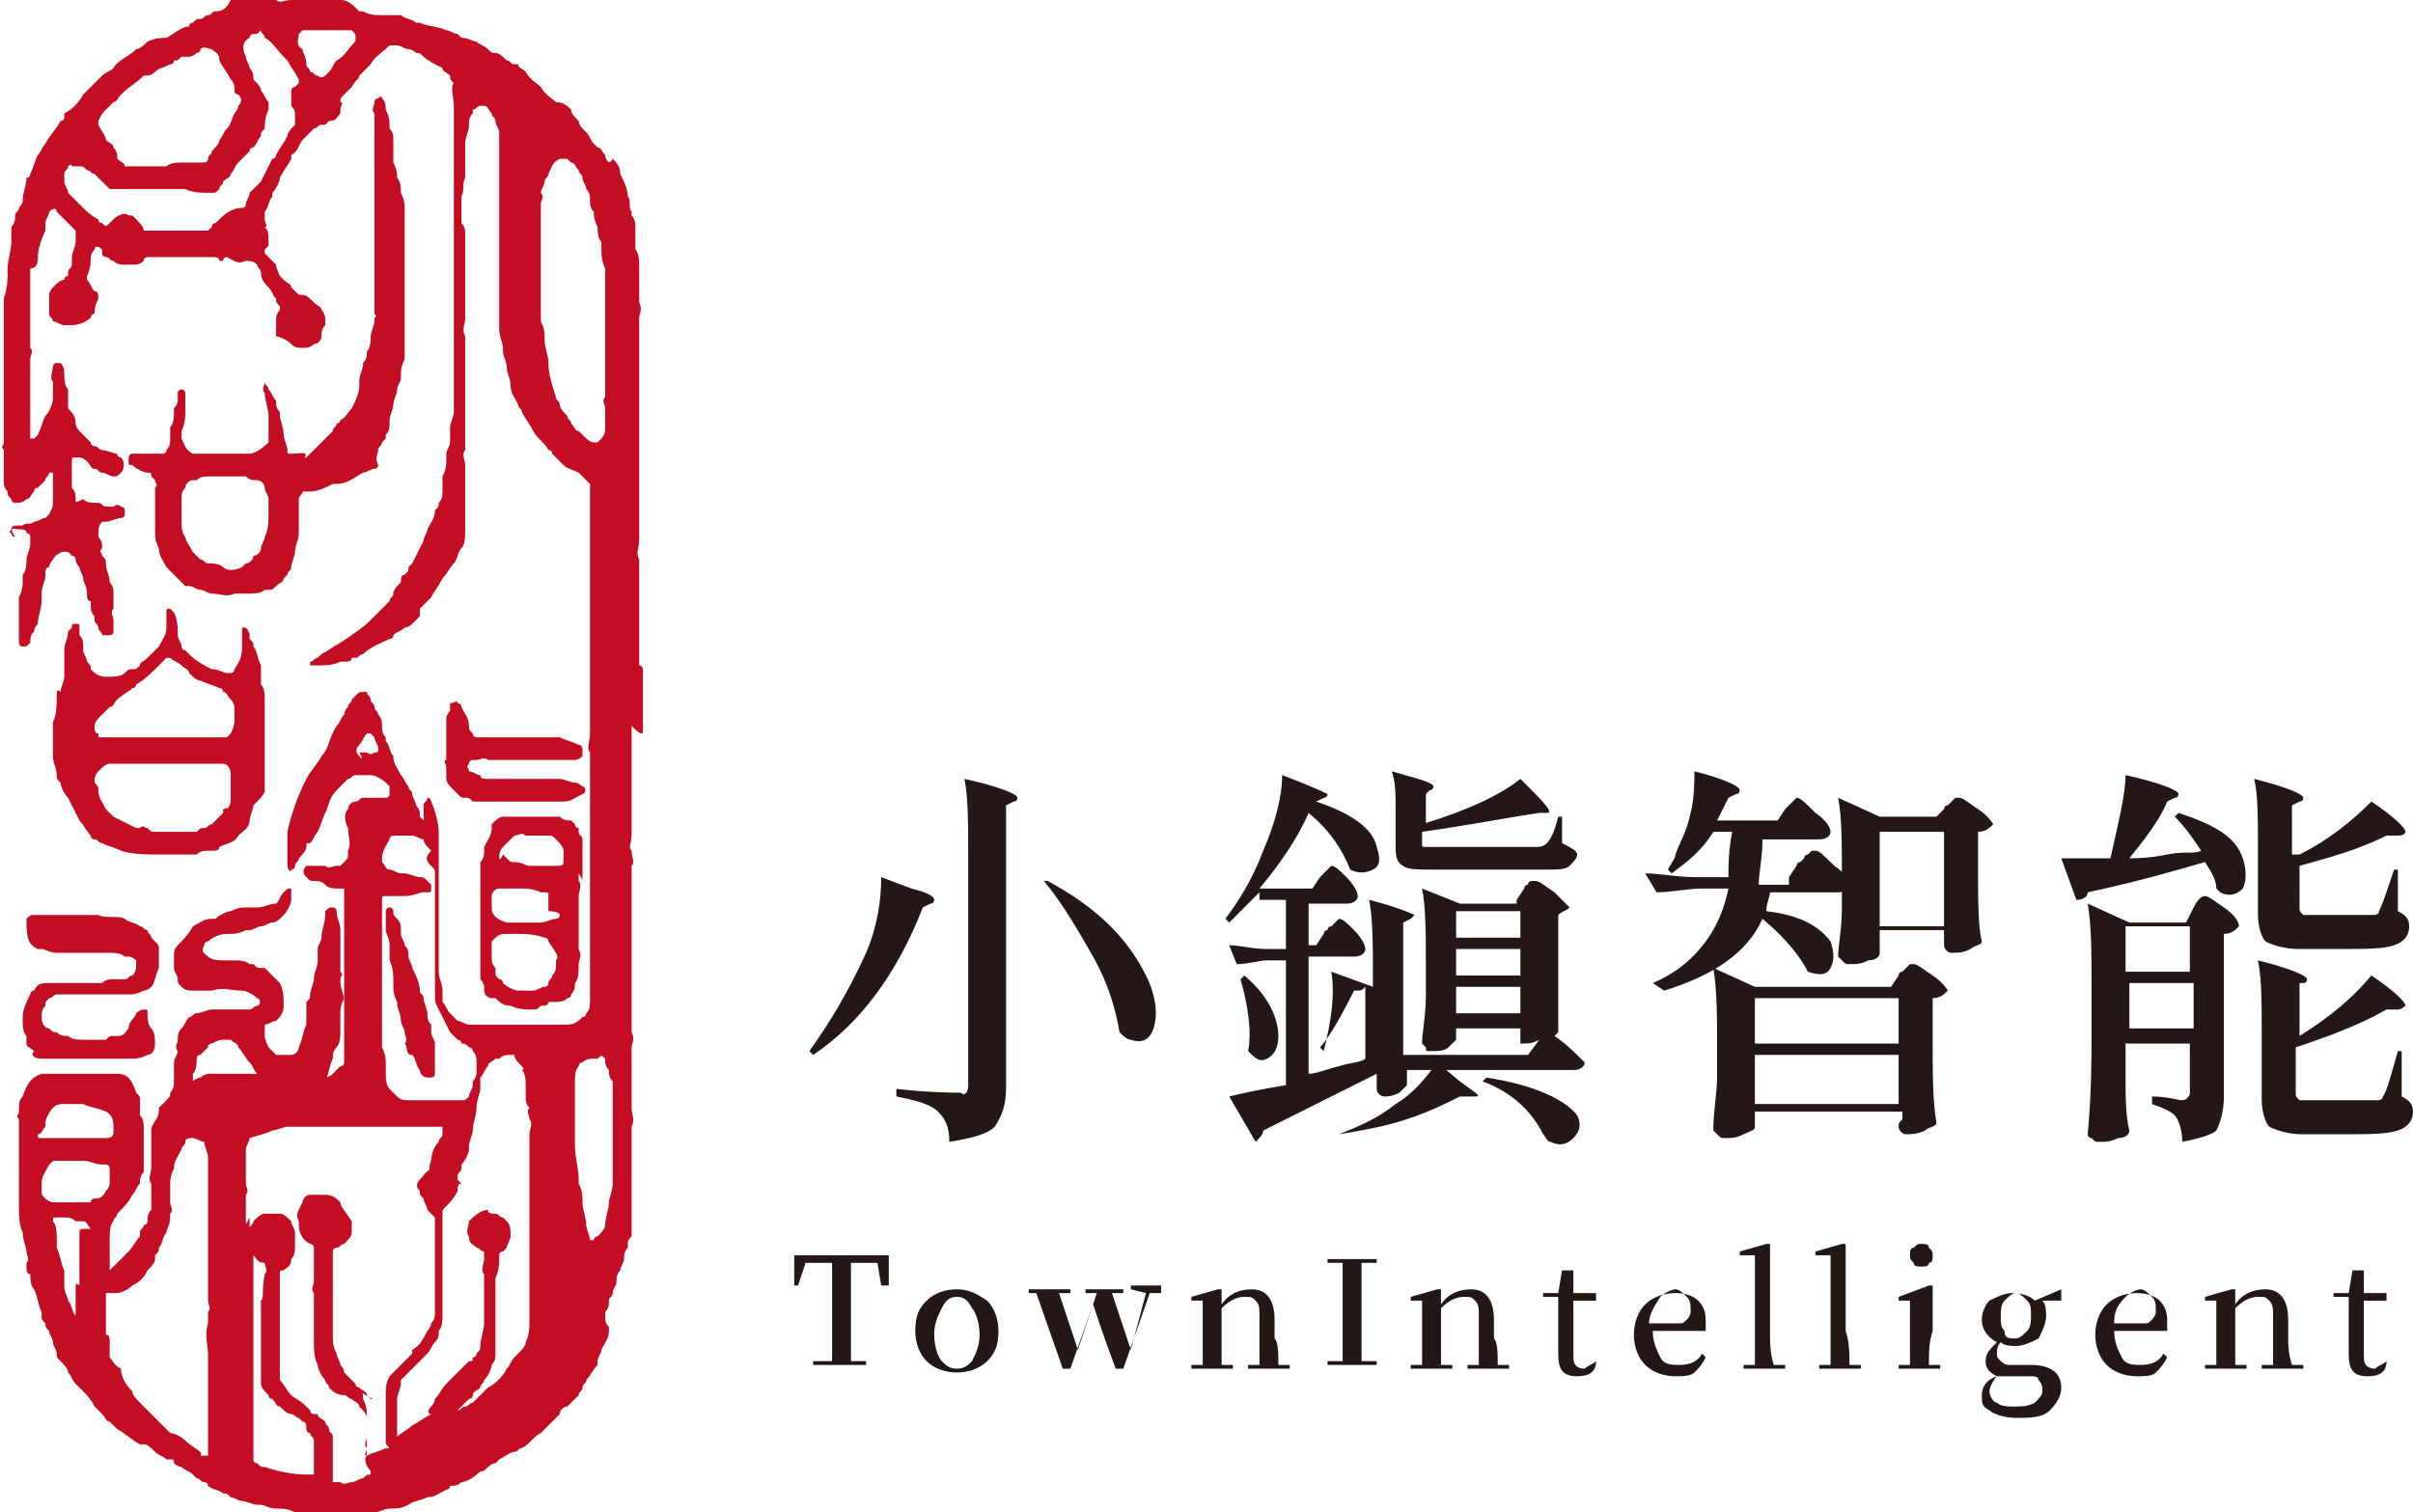 <?xml version="1.0" encoding="utf-8"?>
<!-- Generator: Adobe Illustrator 23.1.0, SVG Export Plug-In . SVG Version: 6.00 Build 0)  -->
<svg version="1.1" id="圖層_1" xmlns="http://www.w3.org/2000/svg" xmlns:xlink="http://www.w3.org/1999/xlink" x="0px" y="0px"
	 viewBox="0 0 63.8 40" style="enable-background:new 0 0 63.8 40;" xml:space="preserve">
<style type="text/css">
	.st0{fill:#231815;}
	.st1{fill:#C30D23;}
</style>
<g>
	<g>
		<g>
			<path class="st0" d="M24.1,23.5c0.4,0.1,0.6,0.2,0.6,0.3c0,0,0,0.1-0.1,0.1l-0.2,0.1c-0.7,1.8-1.7,3.1-2.9,3.9l-0.1-0.1
				c0.5-0.7,1-1.5,1.5-2.6c0.3-0.7,0.4-1.4,0.4-2L24.1,23.5z M25.6,28.7v-6c0-0.9,0-1.6-0.1-2.1c0.9,0.2,1.4,0.4,1.4,0.5
				c0,0,0,0.1-0.1,0.1l-0.2,0.1v7.5c0,0.4-0.1,0.7-0.3,1c-0.2,0.2-0.6,0.3-1.2,0.4c0-0.4-0.1-0.6-0.3-0.8c-0.2-0.2-0.6-0.3-1.1-0.4
				v-0.2c0.9,0.1,1.5,0.1,1.7,0.1C25.5,29,25.6,28.9,25.6,28.7z M27.7,23.3c1.3,0.7,2.1,1.5,2.6,2.5c0.3,0.6,0.3,1.1,0.2,1.4
				c-0.1,0.3-0.3,0.4-0.6,0.3c-0.1,0-0.2-0.1-0.3-0.2c-0.1-0.6-0.3-1.3-0.7-2c-0.4-0.7-0.8-1.4-1.3-2L27.7,23.3z"/>
			<path class="st0" d="M40.1,23.8l0.2-0.3c0,0,0-0.1,0.1-0.1c0-0.1,0.1-0.1,0.1-0.1c0,0,0,0,0.1,0c0.1,0,0.2,0.1,0.5,0.3
				c0.2,0.2,0.4,0.4,0.4,0.4c-0.1,0.1-0.2,0.1-0.3,0.2v3.1c0,0,0,0-0.1,0.1c0.3,0.2,0.5,0.4,0.8,0.7c0,0.1-0.1,0.2-0.3,0.2h-4.4v0.4
				c0,0-0.1,0.1-0.2,0.2c-0.2,0.1-0.3,0.1-0.4,0.1s-0.2-0.1-0.2-0.2l0-0.2v-0.2c-1.2,0.6-2.2,1.1-3,1.5c0,0.1-0.1,0.2-0.2,0.3
				L32.5,29c0.4-0.1,0.9-0.2,1.5-0.3v-3.3h-0.5c-0.2,0-0.5,0.1-0.8,0.1L32.5,25c0.3,0,0.6,0.1,1,0.1H34v-1.3h-0.7l0-0.2
				c-0.3,0.3-0.6,0.6-0.8,0.8l-0.1-0.1c0.3-0.4,0.7-1,1-1.8c0.3-0.7,0.5-1.4,0.5-2c0.8,0.3,1.2,0.5,1.2,0.5c0,0,0,0.1-0.1,0.1
				l-0.2,0.1c0.9,0.3,1.5,0.7,1.6,1.2c0.1,0.3,0.1,0.5-0.1,0.6c-0.2,0.1-0.4,0.1-0.6,0c-0.2-0.5-0.5-1-1.1-1.5
				c-0.3,0.7-0.8,1.4-1.3,2h1.4l0.2-0.3c0.2-0.2,0.3-0.3,0.3-0.3c0.1,0,0.2,0.1,0.4,0.3c0.2,0.2,0.3,0.4,0.3,0.5
				c0,0.1-0.1,0.2-0.3,0.2h-1V25h0.2l0.2-0.3c0,0,0-0.1,0.1-0.1c0,0,0-0.1,0.1-0.1c0,0,0,0,0.1-0.1c0,0,0,0,0.1-0.1c0,0,0,0,0,0
				c0.1,0,0.2,0.1,0.4,0.3c0.2,0.2,0.3,0.4,0.3,0.5c0,0.1-0.1,0.2-0.3,0.2h-1.2v3.1c0.2,0,0.4-0.1,0.8-0.2c0.3-0.1,0.6-0.1,0.7-0.2
				v-1.9c-0.1,0.1-0.1,0.1-0.3,0.1c-0.4,0.8-0.7,1.3-0.9,1.5L35,27.8c0.2-0.8,0.3-1.5,0.2-2.1l1.1,0.4v-0.2c0-0.9,0-1.6-0.1-2.1
				c0.8,0.2,1.2,0.4,1.2,0.4c0,0,0,0-0.1,0.1l-0.2,0.1v3.5h3.3l0.3-0.4c-0.2,0.1-0.3,0.1-0.4,0.1h-0.1v-0.4h-1.7v0.3
				c0,0-0.1,0.1-0.2,0.2c-0.1,0.1-0.3,0.1-0.5,0.1c-0.1,0-0.1,0-0.1-0.1c0,0-0.1-0.1-0.1-0.1c0-0.3,0.1-0.7,0.1-1.3v-0.7
				c0-0.9,0-1.6-0.1-2.1l1,0.4H40.1z M32.8,25.9l0.1-0.1c0.6,0.5,0.9,1.1,0.9,1.6c0,0.3-0.1,0.5-0.3,0.6c-0.2,0.1-0.3,0-0.5-0.2
				C33.1,27.3,33,26.6,32.8,25.9z M35.4,30c0.5-0.2,1-0.4,1.5-0.8c0.5-0.3,0.8-0.7,1.1-1.1l0.6,0.5c0.4,0.3,0.6,0.4,0.4,0.4
				c0,0,0,0-0.1,0l-0.3,0c-0.4,0.2-0.8,0.4-1.4,0.6c-0.6,0.2-1.2,0.3-1.8,0.4L35.4,30z M37.6,21.8c1.3-0.4,2.1-0.8,2.6-1.2
				c0.6,0.6,0.9,0.9,0.7,0.9c0,0,0,0,0,0l-0.2,0C40,21.6,39,21.8,37.6,22v0.3c0,0.1,0,0.1,0.1,0.1c0.1,0,0.2,0,0.4,0h1.3
				c0.6,0,0.9,0,1.2,0c0.1,0,0.2,0,0.3-0.1c0.1-0.1,0.2-0.3,0.3-0.7h0.1l0,0.7c0.2,0.1,0.4,0.2,0.4,0.3c0,0.1-0.1,0.2-0.2,0.3
				c-0.1,0.1-0.3,0.1-0.7,0.1c-0.3,0-0.8,0-1.5,0H38c-0.5,0-0.8,0-0.9-0.1c-0.2-0.1-0.2-0.3-0.2-0.6v-0.9c0-0.4,0-0.7-0.1-1
				c0.7,0.2,1.1,0.3,1.1,0.4c0,0,0,0.1-0.1,0.1l-0.1,0.1V21.8z M40.2,24.8v-0.7h-1.7v0.7H40.2z M38.5,25.8h1.7v-0.7h-1.7V25.8z
				 M38.5,26.1v0.7h1.7v-0.7H38.5z M39.2,28.6l0.1-0.1c1.3,0.2,2.1,0.6,2.4,1c0.1,0.2,0.1,0.4-0.1,0.6c-0.2,0.2-0.4,0.2-0.6,0.1
				c-0.1,0-0.1-0.1-0.2-0.2C40.5,29.4,40,28.9,39.2,28.6z"/>
			<path class="st0" d="M47.3,23.2l0.2-0.3c0,0,0-0.1,0.1-0.1c0,0,0.1-0.1,0.1-0.1c0,0,0-0.1,0.1-0.1c0,0,0,0,0.1-0.1c0,0,0,0,0.1,0
				c0.1,0,0.2,0.1,0.5,0.4c0.3,0.2,0.4,0.4,0.4,0.5c0,0.1-0.1,0.2-0.3,0.2h-1.8c0,0.1-0.1,0.3-0.1,0.5c0.9,0.1,1.4,0.4,1.7,0.8
				c0.1,0.3,0.1,0.5,0,0.7c-0.1,0.2-0.3,0.2-0.6,0.1c-0.2-0.4-0.6-0.9-1.2-1.4c-0.4,0.9-1.3,1.5-2.6,1.9L43.7,26
				c0.7-0.3,1.1-0.7,1.4-1.1c0.3-0.4,0.5-0.9,0.6-1.4h-0.7c-0.4,0-0.8,0.1-1.2,0.1l-0.3-0.5c0.4,0,0.8,0.1,1.4,0.1h0.8
				c0-0.3,0-0.7,0.1-1.2h-0.5c-0.3,0.5-0.7,0.8-1.1,1.1L44.1,23c0.1-0.2,0.2-0.3,0.2-0.4c0.1-0.3,0.3-0.6,0.4-1.1
				c0.1-0.4,0.1-0.8,0.1-1.1c0.8,0.2,1.2,0.4,1.2,0.5c0,0,0,0.1-0.1,0.1l-0.2,0.1c-0.1,0.2-0.2,0.4-0.3,0.6h1.6l0.2-0.3
				c0.2-0.2,0.3-0.3,0.3-0.3c0.1,0,0.2,0.1,0.5,0.4c0.3,0.2,0.4,0.4,0.4,0.5c0,0.1-0.1,0.2-0.3,0.2h-1.5c0,0.5-0.1,0.9-0.1,1.2H47.3
				z M46.4,29.5v0.3c0,0.1-0.1,0.1-0.3,0.2c-0.2,0.1-0.3,0.1-0.5,0.1c-0.1,0-0.1,0-0.2-0.1c0,0-0.1-0.1-0.1-0.1c0-0.5,0.1-1,0.1-1.4
				v-0.8c0-0.8,0-1.5-0.1-2.1l1.1,0.5h3.6l0.2-0.3c0,0,0-0.1,0.1-0.1c0,0,0.1-0.1,0.1-0.1c0,0,0,0,0.1-0.1c0,0,0,0,0.1,0
				c0.1,0,0.2,0.1,0.5,0.3c0.3,0.2,0.4,0.4,0.4,0.4c-0.1,0.1-0.2,0.2-0.4,0.2v1.1c0,0.9,0,1.6,0.1,2.2c0,0.1-0.2,0.1-0.3,0.2
				c-0.2,0.1-0.4,0.1-0.5,0.1c-0.1,0-0.2-0.1-0.2-0.2c0-0.1,0-0.1,0.1-0.2v-0.2H46.4z M50.2,27.6v-1.2h-3.8v1.2H50.2z M46.4,27.9
				v1.3h3.8v-1.3H46.4z M49.7,24.7v0.2c0,0,0,0.1,0,0.1c0,0,0,0.1,0,0.1c0,0,0,0.1,0,0.1c0,0.1-0.1,0.2-0.3,0.2
				c-0.2,0.1-0.3,0.1-0.5,0.1c-0.1,0-0.1,0-0.2-0.1c0,0-0.1-0.1-0.1-0.1c0-0.3,0.1-0.7,0.1-1.3v-0.8c0-0.9,0-1.6-0.1-2.1l1.1,0.5
				h1.5l0.2-0.2c0,0,0-0.1,0.1-0.1c0,0,0.1-0.1,0.1-0.1c0,0,0,0,0.1-0.1c0,0,0,0,0.1,0c0.1,0,0.2,0.1,0.5,0.3
				c0.3,0.2,0.4,0.4,0.4,0.4c-0.1,0.1-0.2,0.2-0.4,0.2v1c0,0.8,0,1.5,0.1,1.9c0,0.1-0.2,0.1-0.3,0.2c-0.2,0.1-0.3,0.1-0.5,0.1
				c-0.1,0-0.2-0.1-0.2-0.2l0-0.2v-0.2H49.7z M49.7,22v2.5h1.7V22H49.7z"/>
			<path class="st0" d="M56.3,22.7c0.2,0,0.5,0,1-0.1s0.7,0,0.9-0.1c-0.2-0.3-0.4-0.6-0.7-0.9l0.1-0.1c0.9,0.3,1.5,0.6,1.7,1.2
				c0.1,0.3,0.1,0.6,0,0.8c-0.2,0.2-0.4,0.2-0.6,0.1c0,0,0,0-0.1-0.1c0-0.2-0.1-0.4-0.3-0.7c-0.7,0.2-1.7,0.5-3.1,0.8
				c0,0.1-0.1,0.2-0.3,0.2l-0.4-1.1c0.4,0,0.8,0,1.3,0c0.2-0.9,0.4-1.7,0.4-2.2c0.9,0.2,1.4,0.4,1.4,0.5c0,0,0,0.1-0.1,0.1l-0.2,0.1
				C57.1,21.7,56.7,22.2,56.3,22.7z M57.7,30.2c0-0.3-0.1-0.6-0.2-0.7c-0.1-0.1-0.3-0.2-0.6-0.3V29c0.4,0,0.7,0.1,0.8,0.1
				c0.1,0,0.2-0.1,0.2-0.2v-1.3h-1.7v0.8c0,0.6,0,1.1,0.1,1.5c0,0.1-0.1,0.2-0.3,0.2c-0.2,0.1-0.3,0.1-0.5,0.1c-0.1,0-0.1,0-0.2-0.1
				c-0.1,0-0.1-0.1-0.1-0.1c0.1-1.1,0.1-2,0.1-2.6v-1.4c0-0.8,0-1.5-0.1-2.1l1.1,0.5h1.5L58,24c0.1-0.2,0.2-0.3,0.3-0.3
				c0.1,0,0.2,0.1,0.5,0.3c0.3,0.2,0.4,0.4,0.4,0.5c-0.1,0.1-0.2,0.2-0.4,0.2V29c0,0.4-0.1,0.7-0.2,0.9C58.5,30,58.2,30.1,57.7,30.2
				z M57.9,25.7v-1.2h-1.7v1.2H57.9z M56.3,26v1.2h1.7V26H56.3z M60.8,22.6c0.8-0.4,1.4-0.9,1.9-1.4c0.6,0.4,0.9,0.7,0.9,0.8
				c0,0,0,0.1-0.2,0.1l-0.3,0c-0.8,0.4-1.6,0.6-2.3,0.8V24c0,0.1,0,0.1,0.1,0.2c0,0,0.1,0,0.3,0h0.8c0.4,0,0.7,0,0.7,0
				c0.1,0,0.2,0,0.2-0.1c0.1-0.2,0.2-0.5,0.4-1.1h0.1l0,1.1c0.2,0.1,0.3,0.2,0.3,0.4c0,0.2-0.1,0.4-0.4,0.5
				c-0.3,0.1-0.7,0.1-1.5,0.1h-1c-0.4,0-0.7-0.1-0.9-0.2c-0.1-0.1-0.2-0.4-0.2-0.7v-1.8c0-0.8,0-1.4-0.1-1.8
				c0.8,0.2,1.3,0.4,1.3,0.5c0,0,0,0.1-0.1,0.1l-0.2,0.1V22.6z M60.8,27.4c0.8-0.5,1.4-1,1.9-1.6c0.6,0.4,0.9,0.7,0.9,0.8
				c0,0-0.1,0.1-0.2,0.1h-0.3c-0.7,0.4-1.5,0.7-2.4,1v1.2c0,0.1,0,0.1,0.1,0.2c0,0,0.1,0,0.3,0H62c0.4,0,0.7,0,0.8,0
				c0.1,0,0.2,0,0.2-0.1c0.1-0.1,0.2-0.5,0.4-1.2h0.1l0,1.2c0.2,0.1,0.3,0.2,0.3,0.4c0,0.2-0.1,0.4-0.4,0.5
				c-0.3,0.1-0.8,0.1-1.5,0.1h-1c-0.4,0-0.7-0.1-0.9-0.2c-0.1-0.1-0.2-0.4-0.2-0.7v-1.8c0-0.8,0-1.4-0.1-1.9
				c0.8,0.2,1.3,0.4,1.3,0.5c0,0,0,0.1-0.1,0.1L60.8,26V27.4z"/>
		</g>
		<g>
			<g>
				<path class="st0" d="M23.2,33.4h-0.7c0,0.3,0,0.7,0,1.2v0.2c0,0.5,0,1,0,1.2l0.4,0v0.1h-1.4v-0.1l0.5,0c0-0.3,0-0.7,0-1.2v-0.2
					c0-0.6,0-1,0-1.2h-0.7l-0.2,0.6H21l0-0.8h2.5l0,0.8h-0.2L23.2,33.4z"/>
				<path class="st0" d="M25.3,36.3c-0.3,0-0.6-0.1-0.8-0.3c-0.2-0.2-0.3-0.5-0.3-0.8c0-0.4,0.1-0.6,0.3-0.8
					c0.2-0.2,0.5-0.3,0.8-0.3c0.3,0,0.5,0.1,0.8,0.3c0.2,0.2,0.3,0.5,0.3,0.8c0,0.4-0.1,0.6-0.3,0.8C25.9,36.2,25.6,36.3,25.3,36.3z
					 M25.3,36.2c0.2,0,0.3-0.1,0.4-0.2c0.1-0.2,0.2-0.4,0.2-0.7c0-0.3-0.1-0.6-0.2-0.7c-0.1-0.2-0.2-0.3-0.4-0.3
					c-0.2,0-0.3,0.1-0.4,0.3c-0.1,0.2-0.2,0.4-0.2,0.7c0,0.3,0.1,0.6,0.2,0.7C25,36.1,25.1,36.2,25.3,36.2z"/>
				<path class="st0" d="M30.7,34.1v0.1l-0.3,0l-0.7,2h-0.2c-0.3-0.8-0.5-1.4-0.6-1.7l-0.6,1.7h-0.2l-0.7-2l-0.2,0v-0.1h1.1v0.1
					l-0.3,0l0.5,1.5l0.5-1.5l-0.3,0v-0.1h1v0.1l-0.3,0l0.5,1.5l0.4-1.5l-0.4-0.1v-0.1H30.7z"/>
				<path class="st0" d="M33.8,36.1l0.3,0v0.1H33v-0.1l0.3,0c0-0.3,0-0.6,0-0.8v-0.5c0-0.2,0-0.3-0.1-0.4c-0.1-0.1-0.1-0.1-0.3-0.1
					c-0.2,0-0.4,0.1-0.6,0.3v0.7c0,0.1,0,0.3,0,0.8l0.3,0v0.1h-1.1v-0.1l0.3,0c0-0.2,0-0.5,0-0.8v-0.3c0-0.2,0-0.4,0-0.6l-0.3,0
					v-0.1l0.7-0.2l0.1,0l0,0.4c0.2-0.3,0.5-0.4,0.8-0.4c0.4,0,0.6,0.3,0.6,0.8v0.5C33.8,35.5,33.8,35.8,33.8,36.1z"/>
				<path class="st0" d="M36.4,33.4l-0.4,0c0,0.3,0,0.7,0,1.2v0.2c0,0.5,0,1,0,1.2l0.4,0v0.1h-1.3v-0.1l0.4,0c0-0.3,0-0.7,0-1.2
					v-0.2c0-0.6,0-1,0-1.2l-0.4,0v-0.1h1.3V33.4z"/>
				<path class="st0" d="M39.6,36.1l0.3,0v0.1h-1.1v-0.1l0.3,0c0-0.3,0-0.6,0-0.8v-0.5c0-0.2,0-0.3-0.1-0.4
					c-0.1-0.1-0.1-0.1-0.3-0.1c-0.2,0-0.4,0.1-0.6,0.3v0.7c0,0.1,0,0.3,0,0.8l0.3,0v0.1h-1.1v-0.1l0.3,0c0-0.2,0-0.5,0-0.8v-0.3
					c0-0.2,0-0.4,0-0.6l-0.3,0v-0.1l0.7-0.2l0.1,0l0,0.4c0.2-0.3,0.5-0.4,0.8-0.4c0.4,0,0.6,0.3,0.6,0.8v0.5
					C39.6,35.5,39.6,35.8,39.6,36.1z"/>
				<path class="st0" d="M42.2,36L42.2,36c0,0.3-0.2,0.4-0.5,0.4c-0.4,0-0.5-0.2-0.5-0.6c0,0,0-0.1,0-0.2c0-0.1,0-0.2,0-0.2v-1.1
					h-0.4v-0.1l0.4,0l0.1-0.6h0.3l0,0.6h0.6v0.2h-0.6v1.5c0,0.2,0.1,0.3,0.3,0.3C42,36.1,42.1,36.1,42.2,36z"/>
				<path class="st0" d="M45.1,35.2h-1.4c0,0.3,0.1,0.5,0.2,0.7c0.1,0.2,0.3,0.2,0.5,0.2c0.3,0,0.5-0.1,0.6-0.3l0.1,0.1
					c-0.1,0.2-0.2,0.3-0.3,0.4c-0.1,0.1-0.3,0.1-0.5,0.1c-0.3,0-0.6-0.1-0.8-0.3c-0.2-0.2-0.3-0.5-0.3-0.8c0-0.3,0.1-0.6,0.3-0.8
					c0.2-0.2,0.5-0.3,0.8-0.3c0.3,0,0.5,0.1,0.6,0.2c0.2,0.2,0.2,0.4,0.2,0.6C45.1,35,45.1,35.1,45.1,35.2z M43.6,35h0.8
					c0.1,0,0.1,0,0.2-0.1c0,0,0.1-0.1,0.1-0.2c0-0.2,0-0.3-0.1-0.4c-0.1-0.1-0.2-0.2-0.3-0.2c-0.1,0-0.3,0.1-0.4,0.2
					C43.7,34.6,43.6,34.8,43.6,35z"/>
				<path class="st0" d="M46.9,36.1l0.3,0v0.1h-1.1v-0.1l0.3,0c0-0.3,0-0.6,0-0.8v-2.1l-0.4,0v-0.1l0.7-0.2l0.1,0l0,0.6v1.7
					C46.8,35.5,46.8,35.8,46.9,36.1z"/>
				<path class="st0" d="M48.9,36.1l0.3,0v0.1h-1.1v-0.1l0.3,0c0-0.3,0-0.6,0-0.8v-2.1l-0.4,0v-0.1l0.7-0.2l0.1,0l0,0.6v1.7
					C48.9,35.5,48.9,35.8,48.9,36.1z"/>
				<path class="st0" d="M51,36.1l0.3,0v0.1h-1.1v-0.1l0.3,0c0-0.3,0-0.6,0-0.8v-0.3c0-0.2,0-0.4,0-0.6l-0.3,0v-0.1L51,34l0.1,0
					l0,0.6v0.6C51,35.5,51,35.8,51,36.1z M50.8,33.5c-0.1,0-0.2,0-0.2-0.1c-0.1-0.1-0.1-0.1-0.1-0.2c0-0.1,0-0.2,0.1-0.2
					c0.1-0.1,0.1-0.1,0.2-0.1c0.1,0,0.2,0,0.2,0.1c0.1,0.1,0.1,0.1,0.1,0.2c0,0.1,0,0.2-0.1,0.2C51,33.5,50.9,33.5,50.8,33.5z"/>
				<path class="st0" d="M54.5,34.1v0.3l-0.5,0c0.1,0.1,0.1,0.3,0.1,0.4c0,0.2-0.1,0.4-0.2,0.6c-0.2,0.1-0.4,0.2-0.6,0.2
					c-0.1,0-0.3,0-0.4-0.1c-0.1,0.1-0.1,0.2-0.1,0.3c0,0.1,0,0.1,0.1,0.2c0,0,0.1,0.1,0.2,0.1h0.6c0.5,0,0.8,0.2,0.8,0.6
					c0,0.2-0.1,0.4-0.3,0.6c-0.2,0.2-0.5,0.2-0.9,0.2c-0.3,0-0.6-0.1-0.7-0.2c-0.2-0.1-0.2-0.2-0.2-0.4c0-0.2,0.1-0.4,0.4-0.5
					c-0.2-0.1-0.3-0.2-0.3-0.4c0-0.2,0.1-0.3,0.3-0.5c-0.2-0.1-0.4-0.3-0.4-0.6c0-0.2,0.1-0.4,0.2-0.5c0.2-0.1,0.4-0.2,0.6-0.2
					c0.3,0,0.5,0.1,0.6,0.2L54.5,34.1L54.5,34.1z M53.6,36.4h-0.5c-0.1,0-0.2,0-0.3,0c-0.1,0.1-0.2,0.3-0.2,0.4
					c0,0.1,0.1,0.3,0.2,0.3c0.1,0.1,0.3,0.1,0.4,0.1c0.3,0,0.4,0,0.6-0.1c0.1-0.1,0.2-0.2,0.2-0.3c0-0.1,0-0.2-0.1-0.3
					C53.9,36.4,53.8,36.4,53.6,36.4z M53.3,35.4c0.1,0,0.2-0.1,0.3-0.2c0.1-0.1,0.1-0.3,0.1-0.4c0-0.2,0-0.3-0.1-0.4
					c-0.1-0.1-0.2-0.2-0.3-0.2c-0.1,0-0.2,0.1-0.3,0.2c-0.1,0.1-0.1,0.3-0.1,0.4c0,0.2,0,0.3,0.1,0.4C53,35.4,53.1,35.4,53.3,35.4z"
					/>
				<path class="st0" d="M57.3,35.2h-1.4c0,0.3,0.1,0.5,0.2,0.7c0.1,0.2,0.3,0.2,0.5,0.2c0.3,0,0.5-0.1,0.6-0.3l0.1,0.1
					c-0.1,0.2-0.2,0.3-0.3,0.4c-0.1,0.1-0.3,0.1-0.5,0.1c-0.3,0-0.6-0.1-0.8-0.3c-0.2-0.2-0.3-0.5-0.3-0.8c0-0.3,0.1-0.6,0.3-0.8
					c0.2-0.2,0.5-0.3,0.8-0.3c0.3,0,0.5,0.1,0.6,0.2c0.2,0.2,0.2,0.4,0.2,0.6C57.3,35,57.3,35.1,57.3,35.2z M55.9,35h0.8
					c0.1,0,0.1,0,0.2-0.1c0,0,0.1-0.1,0.1-0.2c0-0.2,0-0.3-0.1-0.4c-0.1-0.1-0.2-0.2-0.3-0.2c-0.1,0-0.3,0.1-0.4,0.2
					C55.9,34.6,55.9,34.8,55.9,35z"/>
				<path class="st0" d="M60.6,36.1l0.3,0v0.1h-1.1v-0.1l0.3,0c0-0.3,0-0.6,0-0.8v-0.5c0-0.2,0-0.3-0.1-0.4
					c-0.1-0.1-0.1-0.1-0.3-0.1c-0.2,0-0.4,0.1-0.6,0.3v0.7c0,0.1,0,0.3,0,0.8l0.3,0v0.1h-1.1v-0.1l0.3,0c0-0.2,0-0.5,0-0.8v-0.3
					c0-0.2,0-0.4,0-0.6l-0.3,0v-0.1l0.7-0.2l0.1,0l0,0.4c0.2-0.3,0.5-0.4,0.8-0.4c0.4,0,0.6,0.3,0.6,0.8v0.5
					C60.5,35.5,60.5,35.8,60.6,36.1z"/>
				<path class="st0" d="M63.1,36L63.1,36c0,0.3-0.2,0.4-0.5,0.4c-0.4,0-0.5-0.2-0.5-0.6c0,0,0-0.1,0-0.2c0-0.1,0-0.2,0-0.2v-1.1
					h-0.4v-0.1l0.4,0l0.1-0.6h0.3l0,0.6h0.6v0.2h-0.6v1.5c0,0.2,0.1,0.3,0.3,0.3C62.9,36.1,63,36.1,63.1,36z"/>
			</g>
		</g>
	</g>
	<g>
		<path class="st1" d="M1.5,18.4c0,0.2,0,0.5-0.1,0.7c0,0.1,0,0.3,0,0.4c0,0.1,0,0.3,0,0.4c0,0,0,0.1,0,0.1c0,0.2,0.1,0.3,0.1,0.5
			c0,0.1,0,0.1,0.1,0.2c0,0.1,0.1,0.3,0.2,0.4c0.1,0.2,0.2,0.4,0.3,0.6c0.1,0.1,0.2,0.3,0.3,0.4c0,0,0,0,0,0c0,0.1,0.1,0.1,0.1,0.1
			c0.1,0,0.1,0.1,0.2,0.1c0.2,0.1,0.3,0.1,0.5,0.2c0.3,0.1,0.7,0.1,1,0.1c0,0,0.1,0,0.1,0c0.2,0,0.3,0,0.5,0c0.1,0,0.1,0,0.2,0
			c0.1,0,0.2,0,0.2,0c0.1-0.1,0.2-0.1,0.4-0.1c0.1,0,0.2,0,0.2-0.1c0.2-0.1,0.4-0.1,0.5-0.3c0,0,0,0,0,0c0.1-0.1,0.3-0.2,0.3-0.4
			c0-0.1,0.1-0.3,0.1-0.4c0,0,0,0,0,0C6.9,21.1,7,21,7,20.9c0-0.1,0-0.1,0-0.2c0-0.1,0-0.1,0-0.2c0-0.2,0-0.3,0-0.5c0,0,0,0,0,0
			c0-0.2,0-0.4,0-0.5c0-0.1,0-0.3,0-0.4c0-0.1,0-0.2,0-0.2c0-0.1,0-0.2,0-0.2c0-0.1,0-0.1,0-0.2c0-0.1,0-0.3-0.1-0.4
			c0-0.1,0-0.1,0-0.2c0-0.1,0-0.1,0-0.2c0,0,0-0.1,0-0.1c-0.1-0.2-0.1-0.4-0.2-0.5c0-0.1,0-0.1-0.1-0.2c0,0,0,0,0-0.1
			c0-0.1-0.1-0.2-0.1-0.2c0,0-0.1,0-0.1,0c0,0,0,0.1,0,0.1c0,0.1,0,0.1,0,0.2c0,0,0,0,0,0c0,0,0,0.1,0,0.1c0,0.3,0,0.4-0.2,0.7
			c0,0.1-0.1,0.1-0.1,0.1c0,0-0.1,0-0.1,0c-0.1,0-0.2-0.1-0.4-0.1c-0.2-0.1-0.4-0.2-0.6-0.4c0,0-0.1-0.1-0.1-0.1
			c-0.1,0-0.1-0.1-0.1-0.1c0-0.1-0.1-0.2-0.1-0.3c0-0.2,0-0.4-0.1-0.6c0,0-0.1-0.1-0.1-0.1c-0.1,0-0.1,0-0.1,0.1c0,0.1,0,0.1,0,0.2
			c0,0.1,0,0.2,0,0.2c0,0.2-0.1,0.3-0.2,0.5c-0.1,0.1-0.2,0.2-0.3,0.3c-0.1,0.1-0.2,0.1-0.2,0.2c-0.1,0.1-0.1,0.1-0.2,0.1
			c-0.1,0-0.1,0-0.2,0.1c-0.1,0.1-0.3,0.1-0.5,0.1c-0.2,0-0.3-0.1-0.4-0.2c0-0.1,0-0.1-0.1-0.2c0-0.1-0.1-0.2-0.1-0.3c0,0,0,0,0-0.1
			c0-0.1,0-0.2-0.1-0.3c0-0.1,0-0.2,0-0.2c0-0.1,0-0.1-0.1-0.1c-0.1,0-0.1,0-0.1,0.1c0,0,0,0-0.1,0.1c0,0.2-0.1,0.3-0.1,0.5
			c0,0.2,0,0.5,0,0.7c0,0.1-0.1,0.3-0.1,0.4c0,0,0,0,0,0C1.5,18.2,1.5,18.3,1.5,18.4z M2.6,19c0.1-0.1,0.2-0.2,0.3-0.3
			c0.1,0,0.1-0.1,0.2-0.2c0.1-0.1,0.3-0.2,0.4-0.3c0,0,0.1,0,0.1-0.1C3.8,18,4,17.8,4.2,17.6c0.1-0.1,0.1-0.1,0.2-0.2
			c0,0,0.1,0,0.1,0c0.1,0.1,0.2,0.1,0.3,0.2c0.1,0.1,0.2,0.1,0.2,0.2C5.1,17.9,5.2,18,5.3,18c0.2,0.1,0.3,0.1,0.5,0.2
			c0.1,0,0.1,0.1,0.1,0.1C6,18.3,6,18.4,6.1,18.5c0.1,0.1,0.1,0.2,0.1,0.3c0,0,0,0.1,0,0.1c0,0,0,0,0,0c0,0,0,0.1,0,0.1
			c0,0.1,0,0.2-0.1,0.4c0,0-0.1,0.1-0.1,0.1c0,0,0,0-0.1,0c-0.1,0-0.2,0-0.3,0c-0.1,0-0.3,0-0.4,0c0,0-0.1,0-0.1,0
			c-0.1,0-0.2,0-0.3,0c-0.1,0-0.3,0-0.4,0c0,0-0.1,0-0.1,0c-0.2,0-0.3,0-0.4,0c0,0,0,0-0.1,0c-0.1,0-0.2,0-0.3,0c-0.1,0-0.2,0-0.2,0
			c0,0-0.1,0-0.1,0c0,0-0.1,0-0.1,0c-0.1,0-0.1,0-0.2,0c-0.1,0-0.1,0-0.2,0c0,0-0.1,0-0.1,0c0,0,0,0,0-0.1c-0.1,0-0.1-0.1-0.1-0.2
			C2.5,19.2,2.5,19.1,2.6,19z M2.6,20.4c0.1-0.1,0.2-0.2,0.3-0.2c0,0,0.1,0,0.1,0c0.2,0,0.3,0,0.5,0c0,0,0.1,0,0.1,0
			c0.1,0,0.2,0,0.3,0c0,0,0.1,0,0.1,0c0.1,0,0.2,0,0.3,0c0.2,0,0.3,0,0.5,0c0,0,0,0,0.1,0c0.1,0,0.2,0,0.3,0c0.1,0,0.2,0,0.4,0
			c0,0,0.1,0,0.1,0c0.1,0,0.1,0,0.2,0c0.1,0,0.2,0.1,0.2,0.3c0,0.1,0,0.1,0,0.2c0,0.1,0,0.2,0,0.3c0,0,0,0.1,0,0.1
			c0,0.1,0,0.2-0.1,0.3C6,21.3,6,21.4,5.9,21.4c0,0,0,0,0,0.1c-0.1,0.1-0.2,0.2-0.3,0.3c-0.1,0-0.1,0.1-0.2,0.1
			c-0.1,0-0.1,0-0.2,0.1c-0.1,0-0.1,0-0.2,0c0,0-0.1,0-0.1,0C4.7,22,4.6,22,4.4,22c0,0-0.1,0-0.1,0c-0.1,0-0.1,0-0.2,0
			C4,22,4,22,3.9,21.9c-0.1,0-0.1-0.1-0.2,0c0,0,0,0-0.1,0c-0.2-0.1-0.4-0.2-0.6-0.3c-0.1-0.1-0.1-0.1-0.2-0.2
			c-0.1-0.2-0.2-0.3-0.2-0.5c0-0.1,0-0.1-0.1-0.2C2.5,20.6,2.5,20.5,2.6,20.4z"/>
		<path class="st1" d="M4.9,10.9c0-0.1,0-0.1,0-0.2c0-0.1,0-0.1,0-0.2c0,0,0,0,0-0.1c0,0,0-0.1-0.1-0.1c0,0-0.1,0-0.1,0.1
			c0,0.1,0,0.1,0,0.2c0,0.1-0.1,0.2-0.1,0.2c0,0,0,0.1,0,0.1c0,0.1,0,0.3-0.1,0.4c0,0.1,0,0.1,0,0.2c0,0,0,0.1,0,0.1
			c0,0.1,0,0.2-0.1,0.3c0,0.1-0.1,0.1-0.1,0.1c-0.1,0-0.3,0-0.4,0c-0.1,0-0.2,0-0.3,0c0,0-0.1,0-0.1,0c-0.1,0-0.1,0.1-0.1,0.2
			c0,0.1,0,0.1,0.1,0.1c0.1,0.1,0.3,0.2,0.4,0.2c0.1,0,0.1,0,0.1,0.1c0,0,0.1,0.1,0.1,0.1c0,0.1,0.1,0.1,0,0.2c0,0.1,0,0.1,0,0.2
			c0,0.1,0,0.1,0,0.2c0,0.1,0,0.2,0,0.3c0,0.1,0,0.2,0,0.2c0,0.1,0,0.2,0,0.3c0,0.1,0,0.2,0.1,0.4c0,0.2,0.1,0.3,0.2,0.5
			c0,0,0,0,0.1,0.1c0.1,0.1,0.2,0.2,0.3,0.3c0,0,0,0,0.1,0.1c0,0,0.1,0,0.1,0c0.1,0,0.2,0.1,0.3,0.1c0.1,0,0.2,0.1,0.3,0.1
			c0.2,0,0.4,0.1,0.6,0c0.1,0,0.3,0,0.4,0c0.1,0,0.3,0,0.4-0.1c0,0,0.1,0,0.1,0c0.1,0,0.1,0,0.2-0.1c0.1-0.1,0.2-0.1,0.2-0.2
			c0,0,0.1-0.1,0.1-0.1c0-0.1,0.1-0.1,0.1-0.2c0-0.1,0.1-0.3,0.1-0.4c0-0.2,0.1-0.3,0.1-0.5c0,0,0,0,0-0.1c0,0,0-0.1,0-0.1
			c0-0.2,0-0.4,0-0.6c0,0,0-0.1,0-0.1c0-0.1,0.1-0.1,0.1-0.2c0.1,0,0.1,0,0.2,0c0.2,0,0.4-0.1,0.6-0.2c0,0,0,0,0.1,0
			c0.3,0,0.5-0.2,0.7-0.3c0,0,0,0,0,0c0.1,0,0.2-0.1,0.3-0.1c0,0,0.1,0,0.1-0.1C9.9,12.1,10,12,10,11.9c0-0.1,0.1-0.1,0.1-0.2
			c0,0,0.1-0.1,0.1-0.1c0,0,0-0.1,0-0.1c0.1-0.1,0.1-0.2,0.1-0.3c0,0,0,0,0-0.1c0-0.1,0.1-0.3,0.1-0.4c0-0.1,0.1-0.3,0.1-0.4
			c0-0.1,0.1-0.2,0.1-0.3c0-0.2,0-0.3,0.1-0.5c0-0.1,0-0.2,0-0.2c0-0.1,0-0.2,0-0.3c0-0.1,0-0.1,0-0.2c0-0.1,0-0.3,0-0.4
			c0-0.1,0-0.2,0-0.3c0,0,0-0.1,0-0.1c0-0.1,0-0.1,0-0.2c0-0.1,0-0.1,0-0.2c0,0,0-0.1,0-0.1c0-0.2,0-0.3,0-0.5c0,0,0-0.1,0-0.1
			c0-0.1,0-0.3,0-0.4c0-0.1,0-0.3,0-0.4c0,0,0-0.1,0-0.1c0-0.1,0-0.2,0-0.3c0,0,0-0.1,0-0.1c0-0.2,0-0.3-0.1-0.5
			c0-0.1,0-0.3-0.1-0.4c0-0.1,0-0.2-0.1-0.4c0-0.1,0-0.2,0-0.3c0-0.1,0-0.2,0-0.3c0-0.1,0-0.2-0.1-0.3c0-0.2,0-0.3-0.1-0.5
			c0-0.1,0-0.2-0.1-0.3c0,0,0-0.1-0.1,0c0,0-0.1,0-0.1,0.1c0,0.1-0.1,0.2,0,0.3c0,0.1,0,0.2,0,0.3c0,0.1,0,0.2,0,0.3
			c0,0,0,0.1,0,0.1c0,0.1,0,0.2,0,0.4c0,0.1,0,0.1,0,0.2c0,0.1,0,0.1,0,0.2c0,0,0,0,0,0c0,0.1,0,0.2,0,0.3c0,0.1,0,0.3,0,0.4
			c0,0.1,0,0.2,0,0.3c0,0.1,0,0.1,0,0.2c0,0.1,0,0.1,0,0.2c0,0,0,0,0,0.1c0,0.1,0,0.1,0,0.2c0,0,0,0.1,0,0.1c0,0.2,0,0.3,0,0.5
			c0,0.1,0,0.1,0,0.2c0,0.1,0,0.1,0,0.2c0,0.1,0,0.1,0,0.2c0,0.2,0,0.4,0,0.6c0,0.1,0,0.2,0,0.3c0,0,0,0,0,0c0,0,0.1,0.1,0,0.1
			c0,0,0,0,0,0.1c0,0.1-0.1,0.3-0.1,0.4c0,0.1,0,0.3-0.1,0.4c0,0.1,0,0.2-0.1,0.3c0,0,0,0,0,0c0,0.2-0.1,0.3-0.1,0.5
			c0,0,0,0.1,0,0.1c0,0.2-0.1,0.4-0.2,0.6c-0.1,0.1-0.2,0.3-0.3,0.3c0,0,0,0.1-0.1,0.1c0,0.1-0.1,0.1-0.1,0.2c0,0-0.1,0.1-0.1,0.1
			c-0.1,0.1-0.2,0.2-0.3,0.3c0,0,0,0,0,0c-0.1,0.1-0.2,0.2-0.3,0.3c0,0-0.1,0-0.1,0.1C8.2,11.9,8,12,7.7,12c-0.1,0-0.1,0-0.1-0.1
			c0-0.1-0.1-0.3-0.1-0.4c0-0.2-0.1-0.4-0.1-0.5c0,0,0,0,0-0.1c-0.1-0.1-0.1-0.2-0.1-0.3c-0.1-0.1-0.1-0.2-0.2-0.3
			c0-0.1-0.1-0.1-0.1-0.2c0,0,0,0,0,0c0,0,0,0,0,0c0,0.1-0.1,0.2,0,0.3c0,0.2,0.1,0.4,0.1,0.6c0,0.1,0,0.2,0,0.3c0,0.1,0,0.2,0,0.2
			c0,0.1,0,0.1,0,0.2C6.9,11.9,6.7,12,6.6,12c-0.1,0-0.2,0-0.3,0c-0.1,0-0.2,0-0.3,0c-0.1,0-0.1,0-0.2,0c-0.2,0-0.4,0-0.6,0
			c0,0,0,0-0.1,0c-0.2-0.1-0.2-0.2-0.3-0.4c0-0.1,0-0.2,0-0.2C4.9,11.2,4.9,11,4.9,10.9z M4.9,12.9c0-0.1,0.1-0.2,0.2-0.2
			c0,0,0,0,0.1,0c0.1-0.1,0.2-0.1,0.4-0.1c0.1,0,0.2,0,0.3,0c0.1,0,0.2,0,0.2,0c0.1,0,0.3,0,0.4,0c0.1,0.1,0.2,0.1,0.3,0.1
			c0.1,0,0.2,0.1,0.2,0.2c0,0.1,0.1,0.2,0.1,0.3c0,0,0,0.1,0,0.1c0,0.1,0,0.2,0,0.3c0,0.2,0,0.4-0.1,0.6c0,0.1-0.1,0.2-0.1,0.3
			c0,0.1-0.1,0.2-0.2,0.2c0,0.1-0.1,0.2-0.2,0.2c0,0-0.1,0.1-0.1,0.1c-0.2,0.1-0.4,0.1-0.5,0c-0.1-0.1-0.3-0.1-0.4-0.1
			c-0.1,0-0.1-0.1-0.2-0.1c0,0-0.1-0.1-0.1-0.1c0,0,0,0-0.1-0.1c-0.1-0.2-0.2-0.3-0.2-0.4c-0.1-0.1-0.1-0.3-0.1-0.4
			c0-0.1,0-0.1,0-0.2c0-0.1,0-0.1,0-0.2c0-0.1,0-0.1,0-0.2c0-0.1,0-0.2,0.1-0.3C4.9,13,4.9,12.9,4.9,12.9z"/>
		<path class="st1" d="M17,19.3C17,19.3,17,19.3,17,19.3c0-0.2,0-0.4,0-0.5c0-0.1,0-0.3,0-0.4c0-0.1,0-0.2,0-0.2c0-0.1,0-0.3,0-0.4
			c0-0.1,0-0.2-0.1-0.2c0,0,0,0,0-0.1c0-0.2,0-0.4,0-0.6c0,0,0-0.1,0-0.1c0-0.1,0-0.2,0-0.3c0-0.1,0-0.3,0-0.4c0-0.1,0-0.1,0-0.2
			c0-0.1,0-0.1,0-0.2c0-0.1,0-0.2,0-0.3c0-0.1,0-0.2,0-0.3c0-0.1,0-0.2,0-0.3c0,0,0,0,0,0c-0.1-0.2,0-0.3,0-0.5c0-0.1,0-0.3,0-0.5
			c0-0.1,0-0.1,0-0.1c0-0.1,0-0.2,0-0.3c0-0.1,0-0.2,0-0.3c0,0,0-0.1,0-0.1c0-0.2,0-0.4,0-0.5c0-0.2,0-0.4,0-0.6c0-0.1,0-0.3,0-0.4
			c0-0.1,0-0.3,0-0.4c0,0,0,0,0-0.1c0-0.1,0-0.1,0-0.2c0,0,0-0.1,0-0.1c0,0,0-0.1,0-0.1c0-0.2,0-0.3,0-0.5c0,0,0,0,0-0.1
			c0-0.1,0-0.2,0-0.2c0-0.2,0-0.4,0-0.6c0,0,0-0.1,0-0.1c0-0.1,0-0.2,0-0.3c0-0.1,0-0.2,0-0.4c0-0.1,0.1-0.2,0-0.4c0,0,0,0,0,0
			c0-0.1,0-0.1,0-0.2c0-0.1,0-0.1,0-0.2c0-0.2,0-0.4,0-0.6c0-0.1,0-0.3-0.1-0.4c0,0,0,0,0-0.1c0-0.1,0-0.1,0-0.2c0,0,0-0.1,0-0.1
			c0,0,0,0,0-0.1c0-0.2,0-0.3-0.1-0.4c0,0,0-0.1,0-0.1c-0.1-0.1,0-0.3-0.1-0.4c0-0.2-0.1-0.4-0.2-0.6c0-0.2-0.1-0.3-0.2-0.4
			C16.1,4.4,16,4.2,16,4.1c-0.1-0.1-0.1-0.2-0.2-0.2c0,0,0,0-0.1-0.1c-0.1-0.1-0.1-0.2-0.2-0.3c-0.1-0.1-0.2-0.2-0.2-0.3
			c-0.1-0.1-0.2-0.2-0.2-0.3c-0.1-0.1-0.2-0.2-0.4-0.2c0,0,0,0,0,0c-0.1-0.1-0.3-0.2-0.4-0.4c-0.1-0.1-0.3-0.2-0.4-0.4
			c-0.1-0.1-0.2-0.1-0.2-0.2c0,0,0,0-0.1,0c-0.1,0-0.1-0.1-0.2-0.1c-0.1-0.1-0.2-0.2-0.3-0.2c-0.1,0-0.1,0-0.2-0.1
			c-0.1-0.1-0.2-0.1-0.3-0.2C12.5,1.1,12.4,1,12.2,1c0,0,0,0,0,0c0,0-0.1-0.1-0.1-0.1c-0.1,0-0.2-0.1-0.3-0.1
			c-0.2-0.1-0.5-0.1-0.7-0.2c0,0-0.1,0-0.1,0c0,0,0,0,0,0c-0.1-0.1-0.3-0.1-0.4-0.2c0,0,0,0-0.1,0c0,0-0.1,0-0.1,0c0,0,0,0-0.1,0
			c0,0-0.1,0-0.1,0c0,0,0,0,0,0c0,0-0.1,0-0.1,0c-0.2,0-0.3,0-0.5-0.1c0,0-0.1,0-0.1,0C9.3,0.1,9.2,0,9,0C8.9,0,8.8,0,8.7,0
			C8.6,0,8.5,0,8.4,0C8.3,0,8.2,0,8,0C7.9,0,7.8,0,7.7,0C7.5,0,7.4,0.1,7.3,0c-0.2,0-0.3,0-0.5,0c-0.1,0-0.2,0-0.4,0
			c-0.1,0-0.2,0-0.3,0C6,0.2,5.9,0.3,5.7,0.3c-0.1,0-0.1,0.1-0.2,0.1c-0.1,0-0.1,0.1-0.2,0.1c-0.1,0-0.1,0-0.2,0.1
			c0,0-0.1,0-0.1,0.1c-0.2,0-0.4,0.2-0.6,0.3C4.3,1,4.1,1,3.9,1.1C3.8,1.2,3.7,1.3,3.6,1.3c0,0,0,0,0,0C3.4,1.5,3.1,1.6,3,1.8
			c0,0,0,0,0,0C2.9,1.9,2.8,1.9,2.7,2C2.6,2.1,2.5,2.2,2.5,2.2C2.4,2.3,2.3,2.4,2.2,2.5C2.1,2.7,1.9,2.9,1.7,3c0,0,0,0.1,0,0.1
			c0,0,0,0.1-0.1,0.1C1.5,3.4,1.3,3.6,1.2,3.8C1.1,3.9,1.1,4,1,4.1C0.9,4.3,0.9,4.4,0.8,4.6c0,0,0,0.1-0.1,0.1
			C0.7,4.9,0.6,5.1,0.6,5.3c0,0.1-0.1,0.2-0.1,0.2c0,0.1-0.1,0.1-0.1,0.2c0,0.1,0,0.2-0.1,0.3c0,0.1,0,0.1,0,0.2c0,0.1,0,0.1,0,0.2
			c0,0.2-0.1,0.5-0.1,0.7c0,0,0,0.1,0,0.1c0,0.2,0,0.4-0.1,0.7c0,0.1,0,0.2,0,0.3c0,0.1,0,0.2,0,0.3c0,0.1,0,0.2,0,0.3
			c0,0,0,0.1,0,0.2c0,0.2,0,0.3,0,0.5c0,0.2,0,0.3,0,0.5c0,0,0,0,0,0c0,0.1,0,0.3,0,0.4c0,0.1,0,0.2,0,0.3c0,0,0,0,0,0.1
			c0,0.1,0,0.2,0,0.3c0,0.1,0,0.1,0,0.2c0,0.1,0,0.2,0,0.3c0,0,0,0.1,0,0.1c0,0.1-0.1,0.1,0,0.2c0,0,0,0,0,0c0,0.2,0,0.3,0,0.5
			c0,0,0,0.1,0,0.1c0,0.1,0,0.1,0,0.2c0,0.1,0,0.2,0.1,0.3c0,0.1,0,0.1,0.1,0.2c0,0.1,0.1,0.1,0.1,0.1c0.1,0,0.2,0,0.3-0.1
			c0,0,0,0,0,0c0.1,0,0.1-0.1,0.2-0.2c0,0,0-0.1,0.1-0.1c0.1-0.1,0.1-0.1,0.2-0.2c0-0.1,0.1-0.1,0.1-0.2c0,0,0,0,0,0
			c0,0,0.1,0,0.1,0c0,0.1,0,0.2,0,0.3c0,0.1,0,0.3,0,0.4c0,0.2,0,0.2-0.1,0.4c0,0-0.1,0.1-0.1,0.1c-0.1,0-0.2,0.1-0.3,0.1
			c-0.1,0.1-0.2,0-0.3,0.1c0,0,0,0-0.1,0c-0.1,0-0.2,0-0.2,0.1c0,0-0.1,0.1,0,0.1c0,0,0,0.1,0.1,0.1C0.2,13.9,0.4,14,0.5,14
			c0.1,0,0.2,0,0.2,0.1c0.1,0,0.1,0.1,0.1,0.1c0,0,0,0.1,0,0.1c0,0,0,0.1,0,0.1c0,0.1-0.1,0.3-0.1,0.4c0,0.1,0,0.3-0.1,0.4
			c0,0,0,0.1,0,0.1c0,0.2,0,0.3-0.1,0.5c0,0.2,0,0.4,0,0.7c0,0.2,0,0.3,0,0.5c0,0,0,0.1,0.1,0.1c0.1,0,0.1,0,0.2-0.1
			c0-0.1,0-0.2,0.1-0.3c0-0.1,0.1-0.2,0.1-0.2c0-0.2,0.1-0.4,0.1-0.6c0,0,0-0.1,0-0.1c0,0,0-0.1,0-0.1c0-0.2,0.1-0.3,0.1-0.5
			c0-0.1,0-0.2,0.1-0.2c0-0.1,0.1-0.2,0.1-0.2c0.1-0.2,0.4-0.3,0.5-0.1C2,14.7,2,14.8,2,14.8c0,0.1,0.1,0.2,0.1,0.2
			c0,0.1,0.1,0.2,0.1,0.3c0,0.1,0.1,0.2,0.1,0.4c0,0.1,0,0.2,0.1,0.2c0,0,0,0.1,0,0.1c0,0.1,0,0.2,0.1,0.3c0,0,0,0.1,0,0.1
			c0,0.1,0.1,0.1,0.1,0.2c0,0.1,0.1,0.1,0.1,0.2c0,0,0,0,0,0c0,0,0.1,0,0.2,0c0,0,0.1,0,0.1-0.1c0,0,0-0.1,0-0.1c0-0.1,0-0.1,0-0.2
			c0-0.1-0.1-0.2,0-0.3c0-0.1,0-0.2,0-0.4c0-0.1,0-0.2-0.1-0.3c0-0.2-0.1-0.3-0.1-0.5c0-0.1,0-0.1-0.1-0.2c0-0.1-0.1-0.1,0-0.2
			c0-0.1,0-0.2-0.1-0.3c0-0.2,0-0.3,0.1-0.4c0,0,0,0,0.1,0c0.1,0,0.3-0.1,0.4-0.1c0,0,0.1,0,0.1-0.1c0,0,0-0.1,0-0.1
			c0-0.1-0.1-0.1-0.1-0.1c0,0-0.1-0.1-0.2,0c-0.1,0-0.1,0-0.2,0c-0.1,0-0.1-0.1-0.2-0.1c-0.2,0-0.3,0-0.4-0.1C2,13.3,2,13.3,2,13.2
			c0-0.1,0-0.2-0.1-0.3c0-0.1,0-0.2,0-0.3c0-0.1,0-0.2,0-0.3c0,0,0,0,0-0.1c0-0.1,0-0.1,0.1-0.1c0,0,0,0,0.1,0
			c0.1,0,0.2,0.1,0.2,0.1c0.1,0.1,0.1,0.2,0.2,0.2c0.1,0,0.1,0.1,0.2,0.1c0.1,0,0.2,0.1,0.3,0.1c0.1,0,0.1,0,0.2-0.1
			c0.1-0.1,0.1-0.3,0-0.4c0,0-0.1,0-0.1-0.1C3,12,2.8,11.9,2.7,11.9c-0.1,0-0.1-0.1-0.2-0.1c0,0-0.1,0-0.1-0.1
			c-0.1-0.1-0.2-0.2-0.3-0.3c-0.1-0.1-0.1-0.2-0.1-0.2C2,11,1.9,10.9,1.8,10.8c0,0,0-0.1,0-0.1c0-0.1,0-0.2,0-0.3c0,0,0-0.1,0-0.1
			c-0.1-0.1-0.1-0.3-0.1-0.4c0-0.1,0-0.2-0.1-0.3c0,0,0,0-0.1,0c0,0-0.1,0-0.1,0.1c0,0.1-0.1,0.3,0,0.4c0,0.1,0,0.3,0,0.4
			c0,0.2-0.1,0.4-0.2,0.5c-0.1,0.2-0.1,0.3-0.2,0.5c0,0-0.1,0.1-0.1,0.1c0,0-0.1,0-0.1,0c0,0,0,0,0-0.1c0-0.1,0-0.2,0-0.4
			c0-0.2,0-0.4,0-0.6c0-0.1,0-0.1,0-0.2c0-0.1,0-0.3,0-0.4c0-0.1,0-0.3,0-0.4c0-0.1,0.1-0.2,0-0.3c0,0,0,0,0-0.1c0,0,0-0.1,0-0.1
			c0-0.2,0-0.4,0-0.6c0-0.1,0-0.2,0-0.4h0c0-0.1,0-0.2,0-0.2c0-0.1,0-0.2,0-0.4c0-0.1,0-0.2,0-0.3C1,7.1,1,6.9,1,6.8
			c0-0.2,0.1-0.5,0.2-0.7c0-0.1,0-0.1,0-0.2c0-0.1,0.1-0.2,0.1-0.3c0.1-0.1,0.2-0.1,0.2,0c0,0,0.1,0.1,0.1,0.1
			C1.7,5.8,1.8,5.9,1.9,6c0,0,0,0,0.1,0.1C2,6.1,2,6.3,2,6.4c0,0.1-0.1,0.3-0.1,0.4c0,0.1,0,0.1,0,0.2c0,0.1-0.1,0.1-0.1,0.2
			c0,0,0,0,0,0.1c0,0-0.1,0-0.1,0.1c-0.1,0-0.2,0.1-0.3,0.2c0,0-0.1,0.1-0.1,0.2c0,0.1,0,0.1,0,0.2c0,0.1,0,0.2,0,0.2
			c0,0,0,0.1,0,0.1c0,0.1,0.1,0.1,0.1,0.2c0,0,0,0,0,0c0.1,0,0.2,0.1,0.3,0.1c0.1,0,0.1,0,0.2,0c0.2,0,0.4-0.1,0.5-0.2
			c0,0,0-0.1,0.1-0.1c0-0.1,0-0.2,0.1-0.4c0,0,0,0,0,0c0-0.1,0-0.2-0.1-0.2C2.4,7.6,2.4,7.5,2.3,7.4c0,0,0-0.1,0-0.1c0,0,0,0,0,0
			c0.1-0.2,0.1-0.4,0.1-0.5c0-0.1,0.1-0.2,0.1-0.2c0-0.1,0.1-0.1,0.2,0c0,0,0,0,0,0.1c0,0.1,0.1,0.1,0.1,0.1c0.1,0,0.1,0.1,0.2,0.1
			c0.1,0.1,0.2,0.1,0.3,0.1c0.1,0,0.1,0,0.2,0c0.1,0,0.2,0,0.3-0.1c0-0.1,0.1-0.1,0.1-0.1c0,0,0.1,0,0.1,0c0.1,0,0.2,0,0.3,0
			c0.1,0,0.1,0,0.2,0c0.1,0,0.1,0,0.2,0c0.1,0,0.1,0,0.2,0c0.1,0,0.1,0,0.2,0c0.2,0,0.3,0,0.5,0c0.1,0,0.2,0,0.2,0.1c0,0,0,0,0.1,0
			C5.9,6.8,6,6.8,6,6.8C6.2,6.9,6.3,7,6.5,6.9c0.1,0,0.2,0,0.3,0.1c0,0.1,0.1,0.1,0.1,0.2C6.9,7.4,7,7.5,7.1,7.6
			c0.1,0.1,0.1,0.2,0.2,0.3C7.3,8,7.3,8,7.4,8.1c0,0,0,0.1,0,0.1C7.3,8.3,7.3,8.4,7.3,8.5c0,0,0,0.1,0,0.2c0,0.1,0,0.1,0,0.2
			C7.4,8.9,7.6,9,7.7,9.1c0.1,0.1,0.2,0.1,0.3,0.1c0.1,0,0.2,0,0.3-0.1c0.1,0,0.2-0.1,0.2-0.2c0-0.1,0-0.2,0.1-0.3c0,0,0-0.1,0-0.1
			c0-0.1,0-0.2-0.1-0.3c0,0,0,0,0,0C8.5,8.1,8.4,8.1,8.3,8C8.2,7.9,8.1,7.8,8,7.8c-0.1,0-0.1,0-0.2-0.1c0,0-0.1-0.1-0.1-0.1
			c0-0.1-0.1-0.1-0.2-0.2c0,0,0,0-0.1-0.1C7.4,7.3,7.3,7.1,7.3,7C7.2,6.9,7.1,6.8,7,6.7c0,0,0,0,0-0.1c0,0,0.1-0.1,0.1-0.1
			c0,0,0,0,0-0.1c0-0.2,0-0.3-0.1-0.4C7.1,6,7,5.9,7,5.8c0-0.1,0-0.1,0-0.2c0.1-0.1,0.1-0.3,0.2-0.4c0,0,0,0,0-0.1
			C7.3,5,7.4,4.8,7.4,4.7c0.1-0.2,0.2-0.3,0.3-0.5c0,0,0-0.1,0-0.1C7.9,4,7.9,3.8,8,3.7c0.1-0.1,0.2-0.2,0.3-0.3
			c0.1,0,0.1-0.1,0.2-0.1c0,0,0.1,0,0.1,0c0,0,0.1-0.1,0.1-0.1C8.9,3.2,8.9,3.1,9,3c0,0,0-0.1,0-0.1c0-0.1,0.1-0.2,0-0.2
			c0-0.1,0-0.1,0.1-0.2c0.1-0.1,0.2-0.2,0.2-0.2C9.4,2.1,9.5,2.1,9.5,2c0.1-0.1,0.2-0.2,0.3-0.3c0.1-0.2,0.3-0.3,0.5-0.5
			c0,0,0.1,0,0.1,0c0,0,0.1,0,0.1,0c0.1,0,0.2,0.1,0.3,0.1c0,0,0.1,0,0.2,0.1c0.1,0,0.1,0,0.2,0.1c0,0,0,0,0,0
			c0.1,0.1,0.3,0.2,0.5,0.3c0,0,0,0,0,0c0,0.1,0.1,0.1,0.2,0.2c0,0.1,0,0.1,0.1,0.2C11.9,2.3,12,2.6,12,2.8c0,0.1,0,0.2,0,0.3
			c0,0,0,0,0,0c0,0.1,0,0.2,0,0.4c0,0.1,0,0.2,0,0.2c0,0.2,0,0.3,0,0.5c0,0,0,0,0,0.1c0,0.1,0,0.1,0,0.2c0,0,0,0.1,0,0.1
			c0,0.3,0,0.6,0,1c0,0.1,0,0.2,0,0.3c0,0.1,0,0.1,0,0.2c0,0,0,0.1,0,0.1c0,0.1,0,0.1,0,0.2c0,0,0,0.1,0,0.1c0,0.1,0,0.1,0,0.1
			c0,0.3,0,0.6,0,0.9c0,0.1,0,0.1,0,0.2c0,0.1,0,0.1,0,0.2c0,0,0,0.1,0,0.1c0,0.2,0,0.3,0,0.5c0,0.2,0,0.5,0,0.7c0,0,0,0.1,0,0.1
			c0,0.2,0,0.3,0,0.5c0,0.1,0,0.2,0,0.3c0,0.1,0,0.1,0,0.2c0,0.1,0,0.2,0,0.3c0,0.1,0,0.2,0,0.3c0,0.1-0.1,0.3-0.1,0.4
			c0,0,0,0.1,0,0.1c0,0.1,0,0.1,0,0.2c0,0,0,0.1,0,0.1c0,0.1-0.1,0.2-0.1,0.3c0,0.1,0,0.1,0,0.2c0,0.1,0,0.2-0.1,0.4
			c0,0.1,0,0.3,0,0.4c0,0.1,0,0.2-0.1,0.3c0,0.1,0,0.1-0.1,0.2c0,0.2-0.1,0.3-0.2,0.5c0,0.1-0.1,0.2-0.1,0.3
			c-0.1,0.2-0.2,0.4-0.3,0.6c0,0-0.1,0.1-0.1,0.1c0,0.1,0,0.1-0.1,0.2c-0.1,0-0.1,0.1-0.1,0.2c0,0,0,0,0,0c-0.1,0.1-0.2,0.2-0.2,0.3
			c0,0.1-0.1,0.1-0.1,0.2c-0.2,0.2-0.3,0.3-0.5,0.5c-0.2,0.2-0.5,0.4-0.8,0.6c-0.2,0.1-0.3,0.2-0.5,0.3c0,0-0.1,0.1-0.1,0.1
			c-0.1,0-0.1,0.1-0.2,0.1c0,0,0,0.1,0,0.1c0,0,0.1,0,0.1,0c0.3,0,0.5,0,0.7-0.1c0,0,0.1,0,0.1,0c0.1,0,0.2,0,0.2-0.1
			c0,0,0.1,0,0.1,0c0.1,0,0.1-0.1,0.2-0.1c0.2-0.2,0.5-0.3,0.7-0.4c0,0,0.1,0,0.1-0.1c0.1-0.1,0.2-0.1,0.3-0.2
			c0.1,0,0.2-0.1,0.2-0.1c0.1-0.1,0.1-0.1,0.2-0.2c0,0,0,0,0-0.1c0,0,0-0.1,0-0.1c0.1-0.1,0.2-0.2,0.3-0.3c0.1-0.2,0.2-0.3,0.3-0.5
			c0.1-0.1,0.2-0.3,0.3-0.4c0.1-0.1,0.1-0.3,0.2-0.4c0.1-0.1,0.1-0.3,0.1-0.5c0-0.1,0-0.1,0-0.2c0-0.1,0-0.1,0-0.2
			c0-0.1,0-0.2,0-0.3c0,0,0-0.1,0-0.1c0,0,0-0.1,0-0.1c0-0.1,0-0.3,0-0.4c0-0.1,0-0.2,0-0.3c0,0,0-0.1,0-0.1c0-0.1-0.1-0.3,0-0.4
			c0,0,0,0,0-0.1c0,0,0-0.1,0-0.1c0,0,0-0.1,0-0.1c0-0.1,0-0.1,0-0.2c0-0.2,0-0.3,0-0.5c0-0.4,0-0.7,0-1.1c0-0.1,0-0.1,0-0.2
			c0-0.1,0-0.1,0-0.2c0-0.1,0-0.1,0-0.2c0-0.1,0-0.2,0-0.3c0,0,0,0,0,0c-0.1-0.2,0-0.3,0-0.5c0-0.1,0-0.2,0-0.2c0,0,0-0.1,0-0.1
			c0-0.1,0-0.2,0-0.4c0-0.1,0-0.2,0-0.4c0,0,0-0.1,0-0.1c0-0.1,0-0.1,0-0.2c0,0,0-0.1,0-0.2c0-0.1,0-0.2,0-0.3c0-0.1,0-0.2,0-0.3
			c0-0.1,0-0.2-0.1-0.3c0,0,0-0.1,0-0.1c0,0,0-0.1,0-0.1c0-0.2,0-0.3,0-0.5c0.1-0.2,0-0.3,0.1-0.5c0,0,0,0,0,0c0-0.1,0-0.2,0-0.3
			c0,0,0-0.1,0-0.1c0-0.2,0-0.4,0-0.5c0-0.2,0.1-0.3,0.1-0.5c0-0.1,0-0.2,0.1-0.3c0,0,0,0,0-0.1c0.1,0,0.1-0.1,0.2-0.1
			c0,0,0.1,0,0.1,0c0.1,0,0.1,0.1,0.2,0.2c0,0.1,0.1,0.1,0.1,0.2c0,0.1,0.1,0.2,0.1,0.3c0,0.1,0,0.2,0,0.2c0,0.1,0,0.2,0,0.3
			c0,0.2,0,0.3,0,0.5c0,0.1,0,0.3,0,0.4c0,0.1,0,0.2,0,0.3c0,0,0,0,0,0.1c0,0.1,0,0.1,0,0.2c0,0.1,0,0.2,0,0.3c0,0.2,0,0.3,0,0.5
			c0,0.1,0,0.2,0,0.2c0,0,0,0.1,0,0.1c0,0.1,0,0.2,0,0.3c0,0.2,0,0.5,0,0.7c0,0.2,0,0.4,0,0.5c0,0,0,0.1,0,0.1c0,0.1,0,0.2,0,0.4
			c0,0,0,0.1,0,0.1c0,0.2,0.1,0.4,0.1,0.5c0,0,0,0,0,0.1c0,0.1,0.1,0.3,0.1,0.4c0,0.2,0.1,0.3,0.1,0.5c0,0.2,0.1,0.3,0.2,0.5
			c0,0.1,0.1,0.1,0.1,0.2c0.1,0.2,0.2,0.3,0.3,0.5c0.1,0.2,0.3,0.3,0.4,0.5c0,0,0.1,0,0.1,0.1c0.1,0.1,0.2,0.2,0.3,0.3
			c0.1,0.1,0.2,0.1,0.4,0.2c0.1,0.1,0.2,0.2,0.3,0.3c0,0,0,0,0,0c0,0,0,0.1,0,0.1c0,0.1,0,0.3,0,0.4c0,0,0,0.1,0,0.1
			c0,0.3,0,0.6,0,0.9c0,0.2,0,0.4,0,0.6c0,0.2,0,0.3,0,0.5c0,0.2,0,0.3,0,0.5c0,0.1,0,0.1,0,0.2c0,0.1,0,0.1,0,0.2
			c0,0.1,0,0.2,0,0.2c0,0,0,0.1,0,0.1c0,0.3,0,0.5,0,0.8c0,0,0,0,0,0c0,0.1,0,0.2,0,0.4c0,0.1,0,0.1,0,0.2c0,0.1,0,0.3,0,0.4l0,0
			c0,0.2,0,0.3,0,0.5c0,0.2,0,0.4,0,0.5c0,0.2-0.1,0.4,0,0.5c0,0.1,0,0.1,0,0.2c0,0,0,0.1,0,0.1c0,0.1,0,0.2,0,0.4
			c0,0.2,0,0.4,0,0.6c0,0.1,0,0.3,0,0.4c0,0.2,0,0.4,0,0.6c0,0.1,0,0.1,0,0.2c0,0.2,0,0.4,0,0.6c0,0.1,0,0.2,0,0.3
			c0,0.1,0,0.2,0,0.3c0,0.1,0,0.3,0,0.4c0,0.5,0,1,0,1.5c0,0.3,0,0.7,0,1c0,0.1,0,0.2-0.1,0.3c0,0,0,0.1-0.1,0.1
			c-0.1,0.1-0.2,0.2-0.4,0.2c0,0-0.1,0-0.1,0c0,0-0.1,0-0.1,0c-0.1,0-0.2,0-0.3,0c-0.1,0-0.2,0-0.3,0c0,0,0,0-0.1,0c0,0,0,0-0.1,0
			c-0.1,0-0.2,0-0.3,0c-0.1,0-0.3,0-0.4,0c-0.1,0-0.1,0-0.2,0c-0.1,0-0.2,0-0.3,0c-0.1,0-0.3,0-0.4,0c-0.1,0-0.2-0.1-0.3-0.1
			c0,0,0,0-0.1-0.1c0,0-0.1-0.1-0.1-0.1c-0.1-0.1-0.1-0.2-0.2-0.3c0-0.1,0-0.2,0-0.3c0-0.2-0.1-0.3-0.1-0.5c0-0.1,0-0.2,0-0.3
			c0-0.1,0-0.1,0-0.2c0,0,0-0.1,0-0.1c0-0.4,0-0.7,0-1.1c0-0.1,0-0.2,0-0.3c0,0,0-0.1,0-0.1c0-0.1,0-0.1,0-0.2c0-0.1,0-0.1,0-0.2
			c0-0.2,0-0.4,0-0.6c0-0.1,0-0.3,0-0.4c0-0.1,0-0.1,0-0.2c0-0.2-0.1-0.6-0.2-0.8c0,0,0-0.1-0.1-0.1c0,0,0,0,0,0c0,0,0,0,0,0
			c0,0.1-0.1,0.1-0.1,0.2c0,0.1,0,0.2,0,0.3c0,0,0,0.1,0,0.1c0,0,0,0,0,0c0,0,0,0-0.1-0.1c0,0,0,0,0-0.1c0-0.1-0.1-0.2-0.1-0.2
			c0-0.1-0.1-0.2-0.1-0.3c0-0.1-0.1-0.1-0.1-0.2c-0.1-0.1-0.1-0.2-0.2-0.3c-0.1-0.2-0.2-0.3-0.2-0.5c-0.1-0.1-0.1-0.3-0.2-0.4
			c0,0,0-0.1,0-0.1c-0.1-0.1-0.1-0.2-0.1-0.3c0-0.1,0-0.2-0.1-0.3c0-0.1-0.1-0.1-0.1-0.2c0-0.1-0.1-0.1-0.1-0.2
			c0-0.1-0.1-0.1-0.1-0.2c0,0,0,0,0,0c0,0,0,0,0,0c0,0-0.1,0-0.1,0c-0.1,0-0.1,0-0.2,0.1c0,0-0.1,0.1-0.1,0.1c0,0.1-0.1,0.1-0.1,0.2
			c-0.1,0.1-0.1,0.2-0.1,0.2c-0.1,0.1-0.1,0.2-0.2,0.3c-0.2,0.3-0.2,0.6-0.4,0.8c-0.1,0.2-0.3,0.4-0.4,0.6c-0.2,0.4-0.4,0.9-0.5,1.4
			c0,0.1,0,0.6,0,0.9c0,0,0,0,0,0c0,0.1,0.1,0.2,0.1,0.1c0,0,0.1,0,0.1-0.1c0-0.1,0.1-0.1,0.1-0.2c0.1-0.1,0.2-0.2,0.2-0.3
			c0-0.1,0-0.1,0.1-0.1c0.1-0.1,0.1-0.2,0.2-0.3c0.1-0.2,0.1-0.3,0.2-0.5c0.1-0.2,0.1-0.4,0.3-0.6c0,0,0,0,0,0
			c0.1-0.1,0.2-0.2,0.3-0.3c0.1,0,0.1-0.1,0.2-0.1c0.1,0,0.1,0,0.2,0c0.1,0,0.1,0,0.2,0c0.1,0,0.3,0.1,0.4,0.2c0,0,0.1,0.1,0.1,0.1
			c0,0,0,0,0,0c0,0,0,0,0,0c0,0,0,0,0,0.1c0,0,0,0,0,0.1c0,0.1-0.1,0.1-0.1,0.1c-0.1,0-0.3,0-0.4,0c-0.1,0-0.2,0-0.2,0
			c-0.1,0-0.1,0.1-0.2,0.1c-0.1,0-0.2,0.1-0.2,0.2c-0.1,0.1-0.1,0.3,0,0.5c0,0.2,0.1,0.4,0,0.6c0,0,0,0.1,0,0.1c0,0.1,0,0.1-0.1,0.2
			c0,0-0.1,0.1-0.1,0.1c0,0,0,0-0.1,0c-0.1,0-0.2,0.1-0.3,0c0,0-0.1,0-0.1,0c-0.1,0-0.2,0-0.3,0c0,0,0,0-0.1,0
			c-0.1,0.1-0.1,0.2,0,0.3c0,0,0,0,0,0c0,0,0,0,0,0c0.1,0.1,0.1,0.1,0.2,0.1c0.1,0,0.2,0,0.3,0.1c0.1,0.1,0.2,0.1,0.4,0.1
			c0,0,0.1,0,0.1,0c0,0,0,0,0,0c0,0,0,0,0,0c0,0.1,0,0.1,0,0.2c0,0,0,0.1,0,0.1c0,0.1,0,0.2,0,0.2c0,0.1,0,0.1,0,0.1c0,0,0,0,0,0.1
			c0,0.1,0,0.2,0,0.3c0,0.1,0,0.1,0,0.2c0,0.1,0,0.1,0,0.2c0,0,0,0.1,0,0.1c0,0.1,0,0.1,0,0.2c0,0.1,0,0.1,0,0.2c0,0,0,0.1,0,0.1
			c0,0.2,0,0.3,0,0.5c0,0.1,0,0.3,0,0.4c0,0.2,0,0.4,0,0.5c0,0,0,0.1,0,0.1c0,0.1,0,0.2,0,0.3c0,0,0,0.1,0,0.1c0,0.1,0,0.2,0,0.4
			c0,0,0,0.1,0,0.1c0,0.1,0,0.1,0,0.1c0,0,0,0.1,0,0.1c0,0,0,0.1-0.1,0.1c0,0-0.1,0.1-0.1,0.1c0,0-0.1,0.1-0.1,0.1
			c-0.1,0.1-0.2,0.1-0.3,0.1c-0.2,0-0.5,0-0.7-0.1c0,0-0.1,0-0.1,0c-0.1,0-0.2,0-0.3,0c-0.1,0-0.1,0-0.2,0c-0.1,0-0.1,0-0.2,0
			c0,0-0.1,0-0.1,0c-0.1,0-0.3,0-0.4,0c-0.1,0-0.3,0-0.4,0c0,0,0,0,0,0c-0.2,0-0.3,0-0.4,0c0,0-0.1,0-0.1,0c-0.1,0-0.2,0-0.3,0.1
			c-0.1,0-0.2,0.1-0.2,0.1c-0.1,0.1-0.3,0.1-0.4,0.2c0,0,0,0,0,0c-0.1,0-0.1,0.1-0.1,0.1c0,0-0.1,0.1-0.1,0.1
			c-0.1,0.1-0.2,0.2-0.3,0.3c0,0,0,0,0,0.1c0,0.2-0.2,0.3-0.2,0.5c0,0,0,0.1,0,0.1c0,0,0,0.1,0,0.1c0,0.1,0,0.1,0,0.2
			c0,0.1,0,0.1,0,0.2c0,0.1,0,0.2,0,0.3c0,0,0,0,0,0.1c0,0.1-0.1,0.3,0,0.4c0,0.2,0,0.4,0,0.6c0,0,0,0.1,0,0.1
			c-0.1,0.1-0.1,0.2-0.1,0.3c0,0,0,0.1-0.1,0.1c0,0.1-0.1,0.1-0.1,0.2c0,0,0,0.1,0,0.1c-0.1,0.1-0.2,0.3-0.3,0.4
			c-0.1,0.1-0.1,0.1-0.2,0.2c-0.1,0.1-0.2,0.2-0.3,0.3c0,0,0,0,0,0c0,0,0-0.1,0-0.1c0,0,0-0.1,0-0.1c0-0.1,0-0.2,0-0.3
			c0,0,0,0,0-0.1c0,0,0-0.1,0-0.1c0-0.1,0-0.1,0-0.2c0-0.1,0-0.3,0.1-0.4c0-0.1,0.1-0.1,0.1-0.2c0.2-0.2,0.3-0.3,0.4-0.5
			c0,0,0,0,0,0c0.1-0.1,0.1-0.2,0.2-0.3c0-0.1,0-0.2,0.1-0.3c0-0.1,0-0.1,0-0.2c0-0.1,0-0.2,0-0.3c0,0,0,0,0-0.1c0-0.2,0-0.3,0-0.5
			c0-0.2,0-0.3-0.1-0.4c0,0,0-0.1,0-0.1c0-0.1,0-0.2,0-0.3c0-0.1,0-0.1-0.1-0.2c-0.1-0.3-0.2-0.5-0.5-0.5c-0.1,0-0.1,0-0.2,0
			c-0.1,0-0.1,0-0.2,0c-0.1,0-0.2,0-0.4,0c-0.2,0-0.3,0-0.5,0c0,0-0.1,0-0.1,0c-0.1,0-0.2,0-0.3,0c0,0,0,0,0,0c-0.1,0-0.1,0-0.2,0
			c0,0-0.1,0-0.1,0c-0.3,0.1-0.4,0.3-0.5,0.6c-0.1,0.1-0.1,0.2-0.1,0.4c0,0.1-0.1,0.1,0,0.2c0,0,0,0,0,0.1c0,0,0,0.1,0,0.1
			c0,0.1,0,0.3,0,0.4c0,0.1,0,0.3,0,0.4c0,0.2,0,0.5,0,0.7c0,0.1,0,0.2,0,0.3c0,0.1,0,0.2,0,0.3c0,0.2,0,0.5,0.1,0.7
			c0,0.2,0.1,0.4,0.1,0.5c0,0.1,0.1,0.2,0,0.3c0,0,0,0,0,0.1c0,0.1,0,0.2,0.1,0.2c0,0.1,0,0.3,0.1,0.4c0.1,0.2,0.1,0.4,0.2,0.6
			c0,0,0,0.1,0,0.1c0,0.1,0,0.1,0.1,0.2c0,0.1,0,0.1,0.1,0.2c0,0.1,0.1,0.2,0.1,0.3c0,0.1,0.1,0.2,0.1,0.3c0,0.1,0,0.1,0.1,0.2
			c0.1,0.1,0.2,0.2,0.2,0.3c0.1,0.1,0.1,0.2,0.2,0.3c0.1,0.1,0.1,0.1,0.2,0.2c0.1,0.1,0.2,0.2,0.3,0.4c0.1,0.1,0.1,0.1,0.2,0.2
			c0.1,0.1,0.1,0.2,0.2,0.2c0,0,0.1,0.1,0.1,0.1c0,0,0.1,0.1,0.1,0.1c0.2,0.1,0.4,0.3,0.6,0.4c0,0,0,0,0.1,0c0.1,0,0.2,0.1,0.3,0.2
			c0.1,0.1,0.2,0.1,0.3,0.2c0,0,0.1,0,0.1,0c0.1,0,0.1,0,0.1,0.1c0.1,0.1,0.2,0.1,0.2,0.1c0.1,0.1,0.2,0.1,0.3,0.2
			c0,0,0.1,0.1,0.1,0.1c0,0,0,0,0,0c0.1,0,0.1,0.1,0.2,0.1c0,0,0.1,0,0.1,0.1c0.1,0.1,0.3,0.1,0.4,0.2c0,0,0,0,0,0
			c0.1,0,0.1,0,0.2,0.1c0.1,0,0.2,0.1,0.3,0.1c0.1,0,0.3,0.1,0.4,0.1c0,0,0.1,0,0.1,0c0.1,0,0.2,0.1,0.4,0.1c0.2,0,0.3,0,0.5,0.1
			c0.1,0,0.2,0,0.2,0c0.1,0,0.2,0,0.3,0c0.1,0,0.2,0,0.3,0c0.1,0,0.2,0,0.3,0c0.1,0,0.2,0,0.4,0c0.1,0,0.1,0,0.2,0
			c0.1,0,0.2,0,0.4,0c0.1,0,0.3-0.1,0.4-0.1c0.2,0,0.3,0,0.5-0.1c0.1-0.1,0.3-0.1,0.5-0.2c0.2,0,0.3-0.1,0.5-0.2c0,0,0.1,0,0.1-0.1
			c0.1,0,0.2,0,0.3-0.1c0,0,0,0,0,0c0.1,0,0.3-0.1,0.4-0.2c0,0,0.1-0.1,0.2-0.1c0.1-0.1,0.2-0.2,0.3-0.2c0,0,0,0,0.1-0.1
			c0.2-0.1,0.3-0.2,0.4-0.2c0.1,0,0.1-0.1,0.2-0.1c0.2-0.1,0.3-0.3,0.5-0.4c0,0,0,0,0,0c0.1-0.1,0.2-0.2,0.3-0.3
			c0.1-0.1,0.1-0.1,0.2-0.2c0-0.1,0.1-0.2,0.2-0.2c0.1-0.1,0.2-0.2,0.3-0.3c0-0.1,0.1-0.1,0.1-0.2c0-0.1,0.1-0.1,0.1-0.2
			c0.1-0.1,0.2-0.3,0.3-0.4c0,0,0-0.1,0-0.1c0-0.1,0.1-0.2,0.1-0.3c0.1-0.2,0.2-0.3,0.2-0.5c0,0,0,0,0-0.1C16,35,16,34.9,16,34.8
			c0,0,0-0.1,0-0.1c0.1-0.1,0.1-0.2,0.1-0.3c0-0.1,0.1-0.1,0.1-0.2c0-0.1,0.1-0.2,0.1-0.3c0-0.1,0-0.2,0.1-0.3
			c0-0.1,0.1-0.2,0.1-0.3c0-0.1,0-0.2,0.1-0.3c0,0,0-0.1,0-0.1c0-0.1,0-0.1,0.1-0.2c0-0.1,0-0.2,0-0.2c0,0,0,0,0-0.1
			c0-0.1,0-0.2,0-0.3c0-0.1,0-0.2,0-0.3c0,0,0-0.1,0-0.1c0-0.1,0-0.2,0-0.3c0-0.1,0-0.2,0-0.3c0-0.2,0-0.3,0-0.5c0,0,0-0.1,0-0.1
			c0-0.1,0-0.2,0-0.2c0-0.1,0-0.2,0-0.3c0-0.1,0-0.1,0-0.2c0.1-0.2,0-0.3,0-0.5c0-0.1,0-0.1,0-0.2c0-0.1,0-0.2,0-0.2
			c0-0.1,0-0.2,0-0.4c0-0.2,0-0.3,0-0.5c0-0.1,0-0.1,0-0.2c0,0,0-0.1,0-0.1c0-0.1,0.1-0.2,0-0.4c0-0.1,0-0.2,0-0.4
			c0-0.1,0-0.2,0-0.3c0-0.1,0-0.2,0-0.3c0-0.1,0-0.2,0-0.3c0-0.1,0-0.2,0-0.4c0-0.2,0-0.4,0-0.6c0,0,0,0,0,0c0-0.1,0-0.2,0-0.4
			c0,0,0,0,0-0.1c0-0.1,0-0.2,0-0.3c0,0,0-0.1,0-0.1c0,0,0,0,0-0.1c0-0.2,0-0.5,0-0.7c0-0.1,0-0.3,0-0.4c0,0,0,0,0,0
			c0.1-0.1,0-0.2,0-0.4c-0.1-0.1,0-0.2,0-0.4c0,0,0-0.1,0-0.1c0,0,0,0,0-0.1c0-0.2,0-0.4,0-0.6c0,0,0,0,0-0.1c0-0.1,0-0.1,0-0.2
			c0-0.1,0-0.2,0-0.4c0,0,0-0.1,0-0.1c0-0.1,0-0.2,0-0.4c0,0,0,0,0-0.1c0,0,0-0.1,0-0.1c0-0.1,0-0.1,0-0.2c0,0,0,0,0-0.1
			c0-0.1,0-0.1,0-0.2c0-0.1,0-0.1,0-0.2C17,19.5,17,19.4,17,19.3z M2.6,3.3c0,0,0-0.1,0-0.1C2.7,3,2.7,3,2.8,2.9
			C2.9,2.8,2.9,2.8,3,2.7c0.1,0,0.1-0.1,0.2-0.2c0.2-0.2,0.4-0.3,0.6-0.5C3.9,2,4,2,4.1,1.9c0.1-0.1,0.2-0.1,0.4-0.2
			c0,0,0.1,0,0.1-0.1c0.1,0,0.1,0,0.2-0.1C4.9,1.5,5,1.5,5,1.5c0.1,0,0.2-0.1,0.2-0.1c0,0,0.1,0,0.1-0.1c0.1-0.1,0.2,0,0.3,0
			c0.1,0.1,0.2,0.1,0.2,0.3C5.9,1.8,6,1.9,6.1,2.1c0.1,0.1,0.1,0.2,0.1,0.3c0,0,0,0.1,0.1,0.1c0.1,0.1,0.1,0.2,0,0.3
			c0,0.1-0.1,0.2-0.1,0.2C6.1,3.2,6.1,3.3,6,3.4C5.9,3.5,5.9,3.6,5.8,3.7C5.8,3.8,5.7,3.9,5.6,4c0,0.1-0.1,0.1-0.1,0.2
			c0,0.1-0.1,0.1-0.2,0.1c-0.1,0-0.3,0-0.4,0c0,0-0.1,0-0.1,0c-0.1,0-0.3,0-0.4,0.1c0,0-0.1,0-0.1,0c-0.1,0-0.2,0-0.4,0
			c-0.2,0-0.4,0-0.5,0c0,0-0.1,0-0.1,0c0-0.1-0.1-0.1-0.2-0.2c0,0,0,0,0,0C3.1,4.1,3.1,4,3,3.9c0-0.1-0.1-0.1-0.2-0.2
			C2.8,3.6,2.7,3.5,2.6,3.3C2.6,3.3,2.6,3.3,2.6,3.3z M7.9,2.2c0,0-0.1,0.1-0.1,0.1c-0.1,0-0.1,0.1-0.1,0.2c0,0.1,0,0.1,0,0.2
			c0,0,0,0,0,0.1c0.1,0.1,0.1,0.2,0.1,0.2c0,0.1,0,0.1,0,0.2c0,0,0,0.1,0,0.1C7.7,3.4,7.6,3.5,7.6,3.6C7.5,3.8,7.4,3.9,7.3,4.1
			c0,0,0,0.1-0.1,0.1C7.1,4.4,7,4.6,6.9,4.8C6.8,4.9,6.7,5,6.6,5.1C6.6,5.2,6.5,5.3,6.5,5.4c0,0,0,0.1-0.1,0.1
			c-0.3,0-0.5,0.2-0.7,0.4C5.6,5.9,5.6,6,5.6,6c0,0-0.1,0.1-0.1,0.1c0,0,0,0-0.1,0c-0.1,0-0.2,0-0.4,0c-0.1,0-0.2,0-0.3,0
			c-0.1,0-0.1,0-0.2,0c-0.2,0-0.4,0-0.6,0c0,0-0.1,0-0.1,0C3.8,6,3.7,5.9,3.6,5.8c0,0-0.1-0.1-0.1-0.1c0,0,0,0-0.1,0
			C3.3,5.6,3.1,5.7,3,5.8c0,0,0,0-0.1,0.1c-0.1,0.1-0.1,0.1-0.2,0c0,0-0.1,0-0.1-0.1C2.4,5.7,2.3,5.6,2.2,5.5c0,0-0.1-0.1-0.1-0.1
			C2,5.3,2,5.3,1.9,5.2c0,0-0.1-0.1-0.1-0.1c0-0.1-0.1-0.2-0.1-0.3c0-0.1,0-0.2,0-0.2c0-0.1,0.1-0.1,0.1-0.2c0,0,0.1-0.1,0.1,0
			c0.1,0,0.2,0,0.2,0c0.1,0,0.1,0,0.2,0.1c0.1,0,0.1,0.1,0.2,0.1c0.1,0.1,0.1,0.1,0.2,0.2c0.1,0.1,0.2,0.2,0.2,0.2C3,5,3.1,5,3.2,5
			c0.1,0,0.3,0,0.4,0c0,0,0,0,0,0C3.7,5,3.9,5,4,5c0,0,0.1,0,0.1,0c0.1,0,0.2,0,0.4,0c0.1,0,0.1,0,0.2,0c0,0,0.1,0,0.1,0
			c0,0,0.1,0,0.1,0c0.2,0.1,0.4,0.1,0.7,0.1c0.1,0,0.1,0,0.2-0.1c0,0,0,0,0,0c0-0.1,0.1-0.1,0.1-0.2C6,4.7,6.1,4.7,6.1,4.6
			c0.1-0.1,0.1-0.2,0.2-0.3C6.4,4.2,6.5,4.1,6.6,4c0,0,0-0.1,0.1-0.1c0.1-0.1,0.1-0.2,0.2-0.3c0-0.1,0-0.1,0.1-0.2
			C7,3.3,7,3.1,7.1,2.9c0-0.1,0-0.1,0-0.2C7,2.6,7,2.5,6.9,2.4c0-0.1-0.1-0.2-0.2-0.3C6.7,2,6.7,1.9,6.6,1.8
			C6.6,1.7,6.5,1.6,6.5,1.5C6.4,1.3,6.4,1.1,6.6,1c0,0,0-0.1,0.1-0.1c0.1,0,0.1,0,0.2-0.1C6.9,0.9,7,0.9,7,1c0,0,0,0,0,0
			c0.2,0.1,0.3,0.3,0.5,0.5c0,0,0.1,0.1,0.1,0.1c0.1,0.2,0.2,0.3,0.3,0.5C7.9,2.1,7.9,2.1,7.9,2.2z M9.4,1c0,0.1,0,0.1-0.1,0.2
			C9.2,1.3,9.1,1.5,8.9,1.6C8.8,1.7,8.8,1.8,8.7,1.9c0,0,0,0-0.1,0.1c0,0-0.1,0.1-0.2,0c-0.1,0-0.1-0.1-0.2-0.1
			c0-0.1-0.1-0.1-0.1-0.2C8.1,1.5,8,1.4,8,1.3C7.8,1.2,7.9,1,7.9,0.9c0,0,0.1-0.1,0.1-0.1c0.1,0,0.2,0,0.3,0c0.1,0,0.3,0,0.4,0
			c0.1,0,0.2,0,0.3,0c0.1,0,0.2,0,0.3,0C9.4,0.9,9.4,0.9,9.4,1z M16,11.3c0,0.1,0,0.2-0.1,0.3c0,0-0.1,0.1-0.1,0.1c0,0-0.1,0-0.1,0
			c-0.1,0-0.2-0.1-0.3-0.2c0,0-0.1-0.1-0.1-0.1c-0.1,0-0.1-0.1-0.2-0.2c0-0.1-0.1-0.1-0.1-0.2c-0.1-0.1-0.2-0.2-0.2-0.3
			c0-0.1-0.1-0.1-0.1-0.2c-0.1-0.3-0.2-0.6-0.2-0.9c0-0.2-0.1-0.4-0.1-0.6c0-0.2,0-0.3-0.1-0.5c0-0.1,0-0.2,0-0.3c0-0.2,0-0.4,0-0.5
			c0-0.1,0-0.2,0-0.3c0,0,0-0.1,0-0.1c0-0.2,0-0.5,0-0.7c0-0.2,0-0.4,0-0.6c0-0.1,0-0.2,0-0.3c0-0.1,0-0.2,0-0.3
			c0-0.1,0.1-0.2,0-0.3c0-0.1,0.1-0.2,0.1-0.3c0-0.1,0.1-0.1,0.1-0.2c0.1-0.2,0.1-0.3,0.3-0.4c0.1,0,0.1,0,0.2,0
			c0,0,0.1,0.1,0.1,0.1c0,0,0,0,0,0c0.1,0,0.1,0.1,0.2,0.2c0,0.1,0.1,0.1,0.1,0.2c0,0.1,0.1,0.2,0.1,0.3c0.1,0.1,0.1,0.2,0.1,0.3
			c0,0.1,0,0.2,0.1,0.3c0,0.1,0,0.2,0.1,0.4c0,0.1,0,0.3,0.1,0.4c0,0,0,0,0,0.1c0,0.2,0,0.4,0.1,0.6c0,0.1,0,0.1,0,0.2
			c0,0.1,0,0.2,0,0.2c0,0.1,0,0.3,0,0.4c0,0.5,0,1,0,1.5c0,0.1,0,0.1,0,0.2c0,0.1,0,0.3,0,0.4c0,0.1,0,0.2,0,0.2c0,0,0,0,0,0.1
			c0,0.1,0,0.2,0,0.2c-0.1,0.1,0,0.2,0,0.3C16,11,16,11.2,16,11.3z M16,28c0,0.1,0,0.2,0.1,0.3c0,0.1,0,0.2,0.1,0.3c0,0,0,0.1,0,0.1
			c0,0.1,0,0.3,0,0.4c0,0.2,0,0.4,0,0.6c0,0,0,0.1,0,0.1c0,0.2,0,0.3,0,0.5c0,0.1,0,0.2,0,0.3c0,0.1,0,0.2,0,0.3c0,0,0,0.1,0,0.1
			c0,0,0,0.1,0,0.1c0,0,0,0.1,0,0.1c0,0,0,0,0,0.1c0,0.2-0.1,0.4-0.1,0.5c0,0.2-0.1,0.4-0.1,0.6c0,0.1-0.1,0.2-0.2,0.3
			c0,0-0.1,0-0.1,0.1c0,0,0,0-0.1,0c0,0,0,0,0,0c0-0.1-0.1-0.3-0.1-0.4c0-0.2-0.1-0.4-0.1-0.6c0-0.2,0-0.3-0.1-0.5c0,0,0,0,0-0.1
			c0-0.3-0.1-0.6-0.1-0.9c0-0.3,0-0.5,0-0.8c0-0.2,0-0.4,0-0.5c0-0.1,0-0.2,0-0.3c0,0,0-0.1,0-0.1c0-0.1,0-0.3,0.1-0.4
			c0,0,0-0.1,0.1-0.1c0.1-0.1,0.2-0.1,0.4-0.1C15.9,27.9,15.9,27.9,16,28C16,28,16,28,16,28z M6.9,34.4C6.9,34.4,6.9,34.4,6.9,34.4
			c0,0.2,0,0.2,0,0.3c0,0.1,0,0.1,0,0.2c0,0.1,0,0.2,0,0.2c0,0.1,0,0.2,0,0.2c0,0.2,0,0.4,0,0.6c0,0.1,0,0.2,0,0.3
			c0,0.1,0,0.2,0,0.4c0,0.1,0.1,0.2,0.2,0.3c0,0,0,0.1,0.1,0.1c0.1,0.1,0.1,0.2,0.2,0.2c0.1,0.1,0.2,0.2,0.3,0.2
			c0.1,0,0.1,0.1,0.2,0.1c0,0,0.1,0.1,0.1,0.1c0.1,0,0.1,0.1,0.1,0.2c0,0,0,0.1,0.1,0.1c0,0.1,0.1,0.1,0.1,0.2c0,0.1,0,0.2,0,0.3
			c0,0.1,0,0.2,0,0.3c0,0,0,0,0,0c0,0.1,0,0.2,0,0.2c0,0,0,0,0,0c0,0,0,0.1,0,0.1c-0.1,0-0.1,0-0.2,0c0,0,0,0,0,0
			c-0.4,0-0.8-0.1-1.1-0.2c-0.1,0-0.1,0-0.2-0.1c-0.1,0-0.1-0.1-0.1-0.1c0-0.1,0-0.2,0-0.3c0-0.2,0-0.4,0-0.7c0-0.1,0-0.2,0-0.3
			c0-0.1,0-0.2,0-0.2c0-0.1,0-0.1,0-0.2c0,0,0,0,0-0.1c0,0,0,0,0-0.1c0-0.1,0-0.2,0-0.2c0-0.1,0-0.1,0-0.2c0-0.1,0-0.2,0-0.2
			c0-0.2,0-0.5,0-0.7c0-0.1,0-0.1,0-0.2c0-0.1,0-0.3,0-0.5c0,0,0,0,0,0c0,0,0,0,0-0.1c0-0.1,0-0.3,0-0.4c0-0.1,0-0.3,0-0.4
			c0-0.1,0-0.3,0-0.5c0,0,0,0,0-0.1c0.1,0.1,0.1,0.2,0.3,0.2c0,0,0,0,0,0c0,0,0,0,0,0c0,0.1,0.1,0.2,0,0.3C6.9,34.2,7,34.3,6.9,34.4
			z M11.4,22.9c0.1,0.1,0.1,0.1,0.1,0.2c0,0.1,0,0.2,0,0.3c0,0.1,0,0.2,0,0.3c0,0,0,0.1,0,0.1c0,0.1,0,0.2,0,0.4c0,0.1,0,0.2,0,0.3
			c0,0,0,0,0,0c0,0.3,0,0.5,0,0.8c0,0.1,0,0.3,0,0.5c0,0.1,0,0.1,0,0.2c0,0.1,0,0.2,0,0.2c0,0,0,0,0,0.1c0,0.2,0,0.2,0.1,0.4
			c0.1,0.2,0.2,0.4,0.3,0.6c0,0,0.1,0.1,0.1,0.1c0,0,0.1,0.1,0.1,0.1c0,0,0.1,0,0.1,0.1c0.1,0,0.1,0,0.2,0.1c0,0,0.1,0,0.1,0.1
			c0.1,0.1,0.1,0.2,0.1,0.3c0,0.1,0,0.2,0,0.2c0,0.1,0,0.2-0.1,0.3c0,0,0,0.1,0,0.1c0,0.1-0.1,0.2-0.1,0.3c-0.1,0.1-0.1,0.1-0.2,0.1
			c-0.1,0-0.2,0-0.3,0c0,0,0,0,0,0c-0.1,0-0.2,0-0.2,0c-0.1,0-0.1,0-0.2,0c0,0-0.1,0-0.1,0c-0.2,0-0.4,0-0.6,0c-0.1,0-0.2,0-0.3-0.1
			c0,0,0,0-0.1-0.1c0,0-0.1-0.1-0.1-0.1c-0.1-0.1-0.1-0.3-0.1-0.5c0,0,0-0.1,0-0.1c0-0.2,0-0.3-0.1-0.5c0,0,0,0,0,0
			c0-0.2,0-0.4,0-0.7c0-0.1,0-0.2,0-0.2c0-0.1,0-0.2,0-0.2c0-0.2,0-0.3,0-0.5c0,0,0-0.1,0-0.1c0-0.1,0-0.1,0-0.2c0,0,0-0.1,0-0.1
			c0-0.2,0-0.3,0-0.5c0,0,0,0,0,0c0-0.1,0-0.3,0-0.4c0-0.1,0-0.3,0-0.4c0-0.1,0-0.1,0-0.2c0-0.1,0-0.2,0-0.4c0-0.1,0-0.1,0.1-0.1
			c0.1,0,0.2,0,0.4,0c0,0,0.1,0,0.1,0c0.2,0,0.4-0.1,0.5-0.1c0,0,0.1,0,0.1,0c0.1,0,0.1,0,0.1-0.1c0,0,0-0.1,0-0.1
			c0,0-0.1-0.1-0.1-0.1c-0.1-0.1-0.1-0.1-0.2-0.1c-0.1,0-0.3-0.1-0.4-0.1c0,0-0.1,0-0.1,0c-0.1,0-0.2-0.1-0.3-0.1
			c-0.1,0-0.1-0.1-0.2-0.2c0,0,0-0.1,0-0.1c0-0.2,0.1-0.3,0.2-0.5c0-0.1,0.1-0.1,0.2-0.1c0.1,0,0.2,0,0.4,0c0.1,0,0.2,0.1,0.3,0.1
			c0,0,0,0,0,0c0,0,0,0,0,0c0,0.1,0.1,0.2,0.2,0.3C11.2,22.7,11.3,22.8,11.4,22.9C11.4,22.9,11.4,22.9,11.4,22.9z M9.5,20
			C9.5,20,9.5,20,9.5,20c-0.1-0.1-0.1-0.2,0-0.3c0.1-0.1,0.1-0.2,0.2-0.3c0,0,0.1,0,0.1,0c0,0,0,0,0,0c0,0,0.1,0.1,0.1,0.1
			c0,0,0,0,0,0c0,0.1,0.1,0.2,0.1,0.3c0,0.1,0,0.1-0.1,0.1c0,0-0.1,0.1-0.2,0c0,0-0.1,0-0.1,0c0,0-0.1,0-0.1,0
			C9.6,20.1,9.6,20.1,9.5,20C9.5,20.1,9.5,20,9.5,20z M6.5,32.3c0-0.2,0-0.3,0-0.5c0,0,0-0.1,0-0.1c0,0,0,0,0-0.1
			c0.1-0.1,0-0.2,0-0.3c0,0,0-0.1,0-0.1c0-0.2,0-0.3,0-0.5c0-0.1,0-0.2,0-0.2c0,0,0,0,0-0.1c0-0.1,0.1-0.2,0.1-0.3
			C6.9,30,7,30,7.2,29.9c0.1,0,0.3-0.1,0.4-0.1c0,0,0,0,0,0c0,0,0.1,0,0.1,0c0.1,0,0.2,0,0.3,0c0,0,0.1,0,0.1,0c0.1,0,0.1,0,0.1,0
			c0,0,0.1,0,0.1,0c0.1,0,0.2,0,0.2,0c0.1,0,0.2,0,0.2,0c0.1,0,0.2,0,0.2,0c0.1,0,0.1,0,0.2,0c0,0,0.1,0,0.1,0c0.1,0,0.2,0,0.3,0
			c0.1,0,0.2,0,0.2,0c0.1,0,0.1,0,0.2,0c0.1,0,0.1,0,0.2,0c0.2,0,0.3,0,0.5,0c0.1,0,0.2,0,0.3,0c0.1,0,0.2,0,0.3,0
			c0.1,0,0.2,0,0.3,0c0,0,0,0,0.1,0c0,0,0.1,0,0.1,0c0,0,0,0.1,0,0.2c0,0.1-0.1,0.1-0.1,0.2c-0.1,0.1-0.2,0.3-0.2,0.5
			c-0.1,0.2,0,0.4,0,0.6c0,0.1,0,0.2,0.1,0.3c0,0,0,0,0,0c0.1,0.1,0.2,0.1,0.2,0c0,0,0,0,0,0c0.1,0,0.1-0.1,0.2-0.2
			c0.1-0.1,0.1-0.2,0.2-0.3c0-0.1,0.1-0.1,0.1-0.2c0,0,0,0,0-0.1c0.1-0.1,0.2-0.3,0.2-0.4c0,0,0-0.1,0-0.1c0,0,0,0,0,0
			c0-0.1,0.1-0.3,0.1-0.4c0-0.2,0.1-0.4,0.1-0.6c0,0,0,0,0,0c0-0.2,0.1-0.4,0.1-0.5c0-0.1,0-0.1,0-0.2c0,0,0-0.1,0-0.1
			c0.1-0.1,0.1-0.2,0.2-0.3c0-0.1,0.1-0.1,0.2-0.2c0,0,0.1,0,0.1,0c0.1-0.1,0.2-0.1,0.3-0.1c0,0,0.1,0,0.1,0c0,0,0,0,0,0
			c0,0,0,0,0,0c0,0.1,0.1,0.2,0.2,0.3c0,0,0.1,0.1,0,0.1c0.1,0.1,0.1,0.3,0.1,0.4c0,0.1,0,0.2,0,0.3c0,0.1,0,0.2,0.1,0.3
			c0,0,0,0,0,0c-0.1,0.1,0,0.2,0,0.3c0.1,0.1,0,0.3,0,0.4c0,0.1,0,0.3,0,0.4c0,0,0,0.1,0,0.1c0,0.1,0,0.3,0,0.4c0,0.3,0,0.6,0,0.8
			c0,0.2,0,0.4,0,0.5c0,0.1,0,0.3,0,0.4c0,0,0,0,0,0.1c0,0,0,0.1,0,0.1c0,0,0,0.1,0,0.1c0,0.1,0,0.2,0,0.3c0,0.1,0,0.2,0,0.2
			c0,0,0,0,0,0c0,0,0,0,0,0c0,0.1,0,0.2,0,0.4c0,0.1,0,0.2,0,0.4c0,0,0,0.1,0,0.1c0,0.1,0,0.1,0,0.2c0,0,0,0.1,0,0.1
			c0,0.1,0,0.2,0,0.3c0,0.2,0,0.4-0.1,0.6c0,0.1-0.1,0.2-0.2,0.3c0,0,0,0,0,0c0,0-0.1,0.1-0.1,0.1c-0.1,0.1-0.1,0.2-0.2,0.3
			c0,0,0,0,0,0c-0.1,0.2-0.3,0.4-0.5,0.5c0,0-0.1,0.1-0.1,0.1c-0.1,0.1-0.2,0.2-0.3,0.3c-0.1,0-0.1,0.1-0.2,0.1
			c-0.1,0-0.1,0.1-0.2,0.1c0.1-0.1,0.2-0.2,0.3-0.3c0,0,0.1,0,0.1-0.1c0-0.1,0.1-0.1,0.2-0.2c0-0.1,0.1-0.1,0.1-0.2
			c0.1-0.1,0.2-0.3,0.2-0.4c0.1-0.1,0.1-0.2,0.1-0.3c0,0,0,0,0-0.1c0-0.1,0-0.1,0-0.2c0-0.2,0-0.3,0-0.5c0-0.1,0-0.2,0-0.3
			c0-0.1,0-0.2,0-0.3c0-0.1,0-0.1,0-0.2c0-0.1,0-0.1,0-0.2c0-0.1,0-0.2,0-0.2c0.1-0.2,0.1-0.4,0.1-0.6c0,0,0-0.1,0.1-0.1
			c0,0,0.1-0.1,0.1-0.1c0-0.1,0.1-0.2,0.1-0.3c0-0.2,0-0.3-0.1-0.4c0,0-0.1-0.1-0.1-0.1c-0.1,0-0.1-0.1-0.2-0.1
			c-0.1,0-0.2,0-0.2-0.1c-0.2,0-0.4,0.2-0.5,0.3c0,0.1-0.1,0.3,0,0.4c0,0.2,0.1,0.2,0.2,0.3c0.1,0,0.1,0.1,0.2,0.1c0,0,0,0,0,0
			c0,0.1,0,0.1,0,0.2c0,0.1-0.1,0.3,0,0.4c0,0.1,0,0.2,0,0.3c0,0,0,0.1,0,0.1c0,0.2,0,0.3,0,0.5c0,0.1,0,0.2,0,0.3c0,0,0,0,0,0.1
			c0,0.2-0.1,0.4-0.1,0.6c0,0.1,0,0.1-0.1,0.2c0,0,0,0.1-0.1,0.1c0,0.1,0,0.1-0.1,0.1c-0.2,0.2-0.4,0.4-0.6,0.6
			c-0.1,0.1-0.2,0.3-0.3,0.4c0,0.1-0.1,0.2-0.1,0.2c-0.1,0.1-0.1,0.2,0,0.2c0,0,0,0,0,0c-0.2,0.1-0.3,0.2-0.5,0.3
			c-0.1,0.1-0.3,0.2-0.4,0.3c0-0.1,0-0.1,0-0.2c0,0,0-0.1,0-0.1c0-0.1,0-0.1,0-0.2c0-0.1,0-0.1,0-0.2c0-0.1,0-0.2,0-0.3
			c0-0.1,0.1-0.3,0.1-0.4c0,0,0,0,0-0.1c0.1-0.1,0.2-0.2,0.3-0.3c0.1-0.1,0.2-0.2,0.3-0.3c0,0,0.1-0.1,0.1-0.1
			c0.1-0.1,0.1-0.2,0.2-0.3c0.1-0.1,0.1-0.2,0.1-0.2c0,0,0-0.1,0-0.1c0.1-0.1,0.1-0.3,0.1-0.4c0-0.1,0-0.1,0-0.2c0-0.1,0-0.1,0-0.2
			c0-0.1,0-0.2,0-0.4c0-0.1,0-0.3,0-0.4c0,0,0,0,0-0.1c0,0,0-0.1,0-0.1c0-0.1,0-0.2,0-0.3c0,0,0-0.1,0-0.1c0-0.1,0-0.2,0-0.3
			c0-0.1,0-0.2,0-0.3c0,0,0,0,0-0.1c0,0,0,0,0-0.1c0,0,0-0.1,0-0.1c0-0.1,0-0.1,0.1-0.2c0.1-0.1,0.2-0.2,0.3-0.4
			c0-0.1,0-0.2,0.1-0.2c0,0-0.1-0.1-0.1-0.1c0,0,0,0,0-0.1c0-0.1-0.1-0.1-0.1-0.2c-0.1-0.1-0.1-0.1-0.2-0.1c-0.1,0-0.2,0-0.3,0.1
			c-0.2,0-0.3,0.2-0.4,0.3c-0.1,0.1-0.1,0.2,0,0.3c0,0.1,0,0.1,0.1,0.2c0,0.1,0.1,0.2,0.1,0.3c0,0,0.1,0.1,0.1,0.1c0,0,0,0,0.1,0.1
			c0,0,0,0.1,0,0.1c0,0.1,0,0.2,0,0.3c0,0.1,0,0.2,0,0.2c0,0,0,0.1,0,0.1c0,0,0,0.1,0,0.1c0,0,0,0.1,0,0.1c0,0,0,0.1,0,0.1
			c0,0.2,0,0.3,0,0.5c0,0,0,0.1,0,0.1c0,0.2,0,0.3,0,0.5c0,0,0,0,0,0.1c0,0.1,0,0.1,0,0.2c0,0,0,0.1,0,0.1c0,0.1,0,0.2-0.1,0.3
			c0,0.1-0.1,0.2-0.1,0.2c-0.1,0.2-0.2,0.4-0.4,0.5c0,0,0,0,0,0.1c-0.1,0.1-0.2,0.2-0.3,0.3c-0.1,0.1-0.2,0.2-0.3,0.3c0,0,0,0,0,0
			c-0.1,0.2-0.1,0.3-0.1,0.5c0,0.1,0,0.3,0,0.4c0,0,0,0,0,0.1c0,0.1,0,0.1,0,0.2c0,0,0,0.1,0,0.1c0,0.1,0,0.2,0,0.4
			c0,0.1,0,0.1,0.1,0.2c0,0-0.1,0-0.1,0c-0.2,0.1-0.3,0.1-0.5,0.2c0,0,0,0,0,0c0,0,0,0,0,0c0-0.1,0-0.1,0-0.2c0-0.1,0-0.2,0-0.3
			c0-0.1,0-0.2,0-0.3c0-0.1,0-0.2,0-0.2c0-0.2,0-0.3-0.1-0.5c0-0.1,0-0.2-0.1-0.2C10,37.1,9.9,37,9.8,37c0,0-0.1-0.1-0.1-0.1
			c0-0.1-0.1-0.1-0.2-0.2c0,0-0.1,0-0.1-0.1c-0.1-0.1-0.2-0.2-0.3-0.3c0,0,0,0,0,0c0-0.1-0.1-0.2-0.1-0.2c0-0.1-0.1-0.2-0.1-0.3
			c-0.1-0.2-0.1-0.3-0.1-0.5c0-0.2,0-0.3,0-0.5c0-0.2,0-0.5,0-0.7c0,0,0,0,0-0.1c0-0.1,0-0.3,0-0.4c0-0.1,0-0.1,0-0.2
			c0,0,0-0.1,0-0.1c0-0.1,0-0.1,0-0.2c0-0.1,0.1-0.1,0.1-0.1c0.1,0,0.1-0.1,0.2-0.1c0.1-0.1,0.2-0.2,0.2-0.3c0-0.1,0-0.2,0-0.3
			C9.1,32,9,31.9,9,31.8c-0.1-0.1-0.2-0.2-0.4-0.2c-0.1,0-0.2,0-0.4,0c-0.1,0-0.2,0.1-0.2,0.2c-0.1,0.2-0.2,0.3-0.1,0.5
			c0,0,0,0.1,0,0.1c0,0.2,0.1,0.4,0.3,0.5c0.1,0,0.1,0.1,0.1,0.1c0,0.2,0,0.4,0,0.6c0,0.1,0,0.2,0,0.3c0,0.1-0.1,0.2,0,0.3
			c0,0,0,0.1,0,0.1c0,0.1,0,0.2,0,0.4c0,0.1,0,0.1,0,0.2c0,0.1,0,0.2,0,0.2c0,0.1,0,0.3,0,0.4c0,0.2,0,0.4,0.1,0.6
			c0,0.1,0.1,0.3,0.2,0.4c0,0.1,0.1,0.1,0.1,0.2c0.1,0.1,0.2,0.2,0.4,0.2c0,0,0,0,0,0c0.1,0,0.1,0.1,0.2,0.1
			c0.1,0.1,0.2,0.1,0.2,0.2c0.1,0.1,0.2,0.2,0.2,0.3c0,0.2,0,0.4,0,0.5c0,0.1-0.1,0.2,0,0.3c0,0.1-0.1,0.2,0,0.2
			c-0.1,0.1,0,0.3,0.1,0.4c0,0,0,0,0,0.1c0,0,0,0,0,0c0,0,0,0,0,0c-0.1,0-0.1,0-0.2,0.1c-0.1,0-0.2,0.1-0.3,0.1
			c-0.1,0-0.2,0.1-0.3,0c0,0-0.1,0-0.1,0c0,0-0.1,0-0.1,0c0,0,0-0.1,0-0.1c0,0,0-0.1,0-0.1c0-0.1,0-0.2,0-0.2c0-0.1,0-0.2,0-0.3
			c0,0,0-0.1,0-0.1c0-0.1,0-0.1,0-0.2c0,0,0-0.1,0-0.1c0,0,0-0.1,0-0.1c0-0.1-0.1-0.1-0.1-0.2c0-0.1-0.1-0.1-0.1-0.2
			c-0.1-0.1-0.2-0.1-0.2-0.2c0,0,0,0-0.1,0c0,0-0.1,0-0.1-0.1c0,0,0,0-0.1-0.1C7.9,37,7.8,37,7.7,36.9c-0.1-0.1-0.2-0.3-0.3-0.4
			c0,0,0,0,0-0.1c0-0.1,0-0.2,0-0.2c0-0.1,0-0.2,0-0.2c0-0.1,0-0.2,0-0.3c0,0,0-0.1,0-0.1c0,0,0-0.1,0-0.1c0-0.2,0-0.3,0-0.5
			c0-0.2,0-0.3,0-0.5c0-0.1,0-0.1,0-0.2c0,0,0-0.1,0-0.1c0-0.1,0-0.1,0-0.2c0,0,0,0,0-0.1c0-0.1,0-0.1,0-0.2c0-0.1,0-0.1,0.1-0.1
			c0.1-0.1,0.2-0.1,0.2-0.3c0.1-0.1,0.1-0.2,0.1-0.4c0,0,0-0.1,0-0.1c0-0.1,0-0.1,0-0.2c0-0.1-0.1-0.2-0.1-0.3
			c-0.1-0.1-0.2-0.2-0.3-0.2c-0.1,0-0.2,0-0.4,0c-0.1,0-0.2,0.1-0.3,0.2c0,0,0,0,0,0c0,0.1-0.1,0.1-0.1,0.2c0,0,0,0,0,0c0,0,0,0,0,0
			c0-0.1,0-0.2,0-0.3C6.5,32.4,6.5,32.4,6.5,32.3z M1.2,29.8c0,0,0-0.1,0-0.1c0-0.1,0.1-0.3,0.2-0.4c0.1-0.1,0.2-0.1,0.3-0.1
			c0.1,0,0.2,0,0.3,0c0.1,0,0.1,0,0.2,0c0.2,0.1,0.4,0.1,0.6,0.2C3,29.5,3,29.7,3,29.8c0,0,0,0.1,0,0.1C3,30,3,30.1,2.8,30.1
			c-0.1,0-0.1,0-0.2,0c-0.1,0-0.2,0-0.3,0c-0.1,0-0.2,0-0.4,0c-0.1,0-0.2,0-0.3,0c-0.1,0-0.2,0-0.3,0c-0.1,0-0.2,0-0.2,0
			c-0.1,0-0.1,0-0.1-0.1C1.1,30,1.1,29.9,1.2,29.8z M2.1,32.6c0,0,0,0.1,0,0.2c0,0.1,0,0.1,0,0.2c0,0.1,0,0.2,0,0.3
			c0,0.1,0,0.2,0,0.3c0,0.1,0,0.2,0,0.3c0,0,0,0.1,0,0.1C2,33.9,2,34,2,34c0,0.2,0,0.5,0,0.7c0,0.1,0,0.3,0,0.4c0,0,0,0,0,0
			c0,0,0,0,0,0c0,0,0,0,0-0.1c0,0,0,0,0-0.1c0,0,0,0,0-0.1c-0.1-0.1-0.1-0.3-0.2-0.4c0,0,0,0,0,0c0-0.1-0.1-0.2-0.1-0.4
			c0-0.1,0-0.1,0-0.2c0,0,0-0.1,0-0.1c0,0,0,0,0-0.1c-0.1-0.2-0.1-0.4-0.2-0.6c0-0.1,0-0.2,0-0.2c0-0.2,0-0.4-0.1-0.5c0,0,0,0,0,0
			c0-0.1,0-0.1,0.1-0.1c0.1,0,0.1,0,0.2,0c0.1,0,0.2,0,0.3,0.1c0.1,0,0.1,0,0.2,0c0,0,0,0,0,0c0.1,0,0.1,0.1,0.2,0.2
			C2.1,32.5,2.1,32.5,2.1,32.6z M2.5,31.7c0,0-0.1,0-0.1,0.1c0,0-0.1,0-0.1,0c-0.1,0-0.3,0-0.4,0c-0.1,0-0.3,0-0.4,0
			c-0.1,0-0.2,0-0.3-0.1c-0.1-0.1-0.1-0.1-0.1-0.2c0,0,0-0.1,0-0.1h0c0,0,0-0.1,0-0.1c0-0.2,0.1-0.3,0.2-0.5
			c0.1-0.1,0.1-0.1,0.2-0.1c0.1,0,0.2,0,0.3,0c0.1,0,0.3,0,0.4,0c0.2,0,0.3,0.1,0.5,0.1c0,0,0,0,0.1,0c0.1,0,0.1,0.1,0.1,0.1
			c0,0.1,0,0.2,0,0.3c0,0,0,0.1,0,0.1c0,0.1-0.1,0.2-0.1,0.2C2.7,31.7,2.6,31.7,2.5,31.7z M4.9,38.1c-0.1-0.1-0.3-0.2-0.4-0.2
			c0,0-0.1-0.1-0.1-0.1c-0.1-0.1-0.2-0.2-0.3-0.3c0,0-0.1-0.1-0.1-0.1c-0.1-0.1-0.2-0.2-0.3-0.3c-0.1-0.1-0.2-0.2-0.2-0.3
			c-0.2-0.2-0.3-0.4-0.3-0.6C3,36.1,3,36,2.9,35.9c0-0.1,0-0.1,0-0.2c0-0.1,0-0.1,0-0.2c0-0.1,0-0.2-0.1-0.2c0,0,0,0,0-0.1
			c0-0.1,0-0.2,0-0.3c0-0.1,0-0.2,0-0.3c0,0,0,0,0,0c0-0.1,0-0.3,0-0.4c0,0,0,0,0,0c0,0,0,0,0,0c0,0,0,0,0,0c0,0,0,0,0.1,0
			c0,0,0.1,0,0.1,0c0,0,0.1,0,0.1,0c0.1,0,0.3-0.1,0.4-0.2c0.2-0.1,0.3-0.2,0.4-0.4c0.1-0.1,0.2-0.2,0.2-0.3c0,0,0-0.1,0-0.1
			c0.1-0.1,0.1-0.1,0.1-0.2c0.1-0.1,0.1-0.3,0.2-0.4c0-0.1,0.1-0.2,0.1-0.4c0,0,0-0.1,0-0.1c0.1-0.1,0-0.2,0-0.3c0,0,0,0,0-0.1
			c0-0.1,0-0.2,0-0.3c0-0.2,0-0.3,0.1-0.5c0-0.2,0.1-0.3,0.2-0.5c0-0.1,0.1-0.1,0.1-0.2c0-0.1,0.1-0.1,0.2-0.1
			c0.1,0,0.2,0.1,0.3,0.1c0,0,0,0,0,0c0,0.1,0.1,0.3,0.1,0.4c0,0.1,0,0.2,0,0.2c0,0.2,0,0.3,0,0.5c0,0.1,0,0.2,0,0.3
			c0,0.1,0,0.2,0,0.3c0,0.1,0,0.1,0,0.2c0,0.1,0,0.1,0,0.2c0,0.2,0,0.3,0,0.5c0,0,0,0.1,0,0.1c0,0.1,0,0.3,0,0.4c0,0,0,0,0,0.1
			c0,0.1,0,0.2,0,0.4c0,0,0,0,0,0.1c0,0.1,0,0.2,0,0.4c0,0,0,0.1,0,0.1c0,0.1,0.1,0.2,0,0.3c0,0.1,0,0.2,0,0.3c-0.1,0.3,0,0.6,0,0.8
			c0,0.1,0,0.2,0,0.2c0,0.1,0,0.1,0,0.2c0,0.1,0,0.2,0,0.3c0,0.1,0,0.2,0,0.3c0,0.1,0,0.2,0,0.3c0,0.2,0,0.3,0,0.5
			c0,0.1,0,0.1,0,0.2c0,0.1,0,0.3,0,0.4c0,0,0,0.1,0,0.1c0,0.1,0,0.1,0,0.2c-0.1,0-0.1,0-0.2,0C5.4,38.4,5.1,38.3,4.9,38.1z"/>
		<path class="st1" d="M10.3,7C10.3,7,10.3,7,10.3,7c0-0.1,0-0.1,0-0.1L10.3,7z"/>
		<path class="st1" d="M8.1,27.1C8,27.3,8,27.5,7.9,27.7c0,0.1-0.1,0.2-0.2,0.2c-0.1,0-0.1,0-0.2,0c-0.1,0-0.1,0-0.2,0
			c-0.1-0.1-0.1-0.1-0.2-0.2C7.1,27.7,7,27.5,7,27.4c0,0,0,0,0-0.1c0-0.1,0-0.1,0-0.2c0,0,0,0,0,0c0.1,0,0.2-0.1,0.3-0.1
			c0,0,0,0,0,0c0.1-0.1,0.2-0.2,0.2-0.4c0-0.2,0-0.4-0.1-0.6c0,0,0,0,0,0c-0.1-0.1-0.1-0.1-0.2-0.2c-0.1-0.1-0.1-0.1-0.2-0.2
			c0,0,0,0-0.1,0c-0.1,0-0.1,0-0.2-0.1c0,0-0.1,0-0.1,0c-0.1-0.1-0.3-0.1-0.4-0.1c-0.1,0-0.1,0-0.2,0c-0.2,0-0.4,0-0.5-0.1
			c-0.1-0.1-0.2-0.1-0.1-0.3c0-0.1,0.1-0.1,0.1-0.1c0.1-0.1,0.3-0.2,0.5-0.2c0,0,0,0,0,0c0.2,0,0.3,0,0.5-0.1c0,0,0,0,0.1,0
			c0.1,0,0.2-0.1,0.3-0.1c0.1,0,0.2-0.1,0.3-0.1c0.1,0,0.2-0.1,0.2-0.1c0,0,0.1-0.1,0.1-0.1c0.1-0.1,0.2-0.3,0.2-0.4
			c0-0.1,0-0.1,0-0.2c0,0,0,0,0,0c0,0,0-0.1,0-0.1c-0.1,0-0.1,0-0.2,0.1c-0.1,0.1-0.1,0.2-0.2,0.3C7.1,23.9,7,24,6.8,24
			c0,0-0.1,0-0.1,0c-0.1,0-0.1,0-0.2,0c-0.1,0-0.2,0-0.4,0.1c-0.1,0-0.3,0.1-0.4,0.2c0,0,0,0-0.1,0c-0.2,0-0.3,0.1-0.5,0.2
			c0,0,0,0,0,0C5,24.7,4.8,24.9,4.7,25c-0.1,0.1-0.1,0.2-0.1,0.3c0,0,0,0,0,0.1c0,0.1,0,0.1,0,0.2c0,0.1,0.1,0.2,0.1,0.3
			c0,0.1,0,0.1,0.1,0.2c0.1,0.1,0.2,0.1,0.3,0.1c0.1,0,0.2,0,0.3,0c0.1,0,0.1,0,0.2,0c0.3-0.1,0.5,0,0.8,0c0.1,0,0.3,0.1,0.4,0.2
			c0.1,0,0.1,0.2,0,0.2c-0.1,0-0.1,0.1-0.2,0.1c-0.2,0-0.5,0-0.8,0c-0.1,0-0.2,0-0.2,0c-0.1,0-0.3,0.1-0.4,0.1
			c-0.1,0-0.1,0.1-0.2,0.1c-0.1,0.1-0.1,0.2-0.2,0.3c-0.1,0.1-0.1,0.2-0.1,0.3c0,0.1-0.1,0.2,0,0.3c0,0.1-0.1,0.2-0.1,0.3
			c0,0.1,0,0.1,0,0.2c0,0.1,0,0.1,0,0.2c0,0.2,0,0.3-0.1,0.4c0,0.1,0,0.1-0.1,0.2c0,0.1-0.1,0.1-0.1,0.2c-0.1,0.1-0.1,0.1-0.1,0.2
			c0,0,0,0.1,0.1,0.1c0.1,0,0.2,0,0.2-0.1c0.1-0.1,0.1-0.1,0.2-0.2c0.1-0.1,0.1-0.1,0.2-0.2c0-0.1,0-0.1,0.1-0.2c0,0,0,0,0,0
			c0-0.1,0.1-0.1,0.1-0.2c0,0,0,0,0,0c0,0,0-0.1,0-0.2c0,0,0-0.1,0-0.1c0.1-0.1,0.1-0.3,0.1-0.4c0,0,0-0.1,0.1-0.1
			c0.1-0.1,0.1-0.1,0.2-0.2c0-0.1,0.1-0.1,0.1-0.1c0.2-0.1,0.2-0.1,0.4-0.1c0,0,0,0,0.1,0c0.1,0.1,0.2,0.1,0.2,0.2
			c0.1,0.1,0.2,0.3,0.3,0.4c0.1,0.1,0.1,0.2,0.2,0.3c0.1,0.1,0.2,0.2,0.2,0.3c0,0,0,0,0,0c0.1,0.1,0.1,0.2,0.3,0.2c0,0,0,0,0,0
			c0.1,0.1,0.3,0.2,0.5,0.2c0.1,0,0.2,0,0.2,0c0.1,0,0.1-0.1,0.2-0.1c0,0,0.1,0,0.1-0.1c0.1-0.1,0.2-0.2,0.3-0.3c0,0,0,0,0,0
			c0.1-0.2,0.1-0.4,0.2-0.6c0-0.1,0-0.2,0.1-0.3c0.1-0.1,0.1-0.3,0.1-0.4c0,0,0,0,0-0.1c0-0.1,0-0.3,0-0.4c0-0.1,0-0.2,0.1-0.4
			C9,26.1,9,26,9,25.9c0-0.1,0.1-0.1,0-0.2c0,0,0-0.1,0-0.1c0-0.1,0-0.1,0-0.2c0-0.1,0-0.1,0-0.2c0-0.1,0-0.2,0-0.3c0,0,0-0.1,0-0.1
			c0-0.1,0-0.2,0-0.2c0-0.2-0.1-0.3-0.1-0.5c0,0,0-0.1-0.1-0.1c-0.1,0-0.1,0-0.2,0.1c0,0,0,0.1,0,0.1c0,0.2-0.1,0.4-0.1,0.6
			c0,0.1-0.1,0.2-0.1,0.3c0,0.1,0,0.2,0,0.3c0,0.2-0.1,0.3-0.1,0.5c0,0.1-0.1,0.3-0.1,0.4c0,0.1,0,0.1-0.1,0.2c0,0,0,0,0,0.1
			c0,0,0,0.1,0,0.1C8.1,26.9,8.1,27,8.1,27.1z"/>
		<path class="st1" d="M15.4,23.2c0,0,0-0.1,0-0.1c0-0.2,0-0.4,0-0.7c0,0,0,0,0,0c0-0.1,0-0.2,0-0.2c0-0.1-0.1-0.1-0.1-0.2
			c0,0,0,0,0-0.1c-0.1,0-0.1-0.1-0.1-0.1c0,0-0.1-0.1-0.1-0.1c-0.1,0-0.2,0-0.3-0.1c0,0-0.1,0-0.1,0c-0.2,0-0.3,0-0.5,0
			c0,0-0.1,0-0.1,0c0,0-0.1,0-0.1,0c-0.1,0-0.3,0-0.4,0c0,0-0.1,0-0.1,0c-0.1,0-0.2,0-0.2,0c0,0,0,0,0,0c-0.1,0-0.2,0.1-0.3,0.2
			c0,0,0,0,0,0.1c0,0.2-0.1,0.3-0.2,0.5c0,0,0,0.1,0,0.1c0,0.1,0,0.2-0.1,0.3c0,0,0,0.1,0,0.1c0,0,0,0,0,0.1c0,0.2,0,0.3,0,0.5
			c0,0.1,0,0.3,0,0.4c0,0.1,0,0.3,0,0.4c0,0,0,0.1,0,0.1c0,0.1,0,0.2,0,0.3c0,0.1,0,0.2,0,0.4c0,0.2,0,0.3,0,0.5c0,0.1,0,0.1,0,0.2
			c0,0,0,0.1,0,0.1c0.1,0.1,0.1,0.2,0.1,0.2c0,0,0,0.1,0,0.1c0,0.1,0.1,0.2,0.2,0.2c0,0,0,0,0.1,0c0.1,0.1,0.2,0.2,0.4,0.2
			c0.2,0.1,0.4,0.1,0.6,0.1c0.1,0,0.1,0,0.2-0.1c0,0,0,0,0,0c0.1,0,0.2,0,0.2-0.1c0,0,0.1,0,0.1,0c0.2,0,0.3,0,0.4-0.1
			c0,0,0.1,0,0.1-0.1c0.1-0.1,0.1-0.2,0.1-0.3c0.1-0.1,0.1-0.3,0.1-0.5c0-0.1,0.1-0.2,0-0.4c0-0.1,0-0.2,0-0.3c0-0.1,0-0.2,0-0.4
			c0,0,0-0.1,0-0.1c0-0.1,0-0.2,0-0.3c0-0.1,0-0.2,0-0.3c0-0.1,0.1-0.3,0-0.4c0-0.1,0-0.1,0-0.2C15.5,23.4,15.4,23.3,15.4,23.2
			C15.4,23.2,15.4,23.2,15.4,23.2z M13.2,22.7c0-0.1,0-0.2,0.1-0.3c0.1-0.1,0.1-0.1,0.2-0.2c0,0,0.1-0.1,0.1-0.1
			c0.1,0,0.2-0.1,0.3,0c0.1,0,0.2,0,0.3,0c0.1,0,0.1,0,0.2,0c0,0,0.1,0,0.1,0c0.1,0,0.1,0,0.2,0.1c0.1,0.1,0.2,0.2,0.2,0.3
			c0,0.1,0,0.1,0,0.2c0,0.2,0,0.2-0.2,0.2c-0.1,0-0.2,0-0.2,0c-0.1,0-0.2,0-0.3,0c-0.1,0-0.1,0-0.2,0c-0.1,0-0.2-0.1-0.4-0.1
			c-0.1,0-0.1,0-0.2-0.1c0,0,0,0-0.1-0.1C13.2,22.8,13.2,22.7,13.2,22.7z M14.7,25.4c0,0,0,0.1,0,0.1c0,0.1,0,0.2-0.1,0.3
			c0,0.1-0.1,0.1-0.1,0.2c0,0.1-0.1,0.1-0.1,0.1c-0.1,0-0.2,0.1-0.3,0.1c0,0,0,0-0.1,0c-0.1,0-0.2,0-0.3,0c-0.1,0-0.3-0.1-0.4-0.2
			c0,0,0-0.1-0.1-0.1c-0.1-0.1-0.1-0.1-0.1-0.2c0,0,0,0,0-0.1c-0.1-0.1-0.1-0.2-0.1-0.3c0-0.1,0-0.2,0-0.3c0,0,0-0.1,0-0.1
			c0,0,0.1-0.1,0.1-0.1c0.1-0.1,0.2-0.1,0.3-0.1c0.1,0,0.2,0,0.2,0c0.3,0,0.5,0,0.8,0.1c0,0,0.1,0,0.1,0.1
			C14.7,25.2,14.8,25.3,14.7,25.4z M14.8,24.2c0,0.1-0.1,0.1-0.1,0.1c-0.1,0-0.3,0.1-0.4,0.1c-0.1,0-0.2,0-0.3,0c0,0,0,0,0,0
			c-0.1,0-0.2,0-0.3,0c0,0-0.1,0-0.1,0c0,0-0.1,0-0.1,0c0,0-0.1,0-0.1,0C13.1,24.3,13,24.2,13,24c0-0.1,0-0.2,0-0.3
			c0-0.1,0.1-0.2,0.2-0.2c0.1,0,0.1,0,0.2,0c0.1,0,0.1,0,0.2,0c0,0,0.1,0,0.1,0c0.2,0,0.4,0,0.6,0.1c0,0,0.1,0,0.1,0
			c0.1,0,0.1,0,0.1,0.1c0,0,0,0.1,0,0.1c0,0,0,0.1,0,0.1c0,0.1,0,0.1,0,0.2C14.8,24.1,14.8,24.2,14.8,24.2z"/>
		<path class="st1" d="M3.3,25.9c-0.1,0-0.2,0-0.3,0c0,0,0,0,0,0c-0.1,0-0.2,0-0.3,0.1c-0.1,0-0.2,0-0.3,0c-0.2,0-0.3,0-0.5,0
			c-0.2,0-0.4,0-0.6,0c-0.2,0-0.3,0-0.4,0.2c0,0,0,0,0,0c-0.1,0-0.1,0.1-0.1,0.1c-0.1,0.2-0.2,0.4-0.2,0.6c0,0,0,0.1,0,0.1
			c0,0.1,0,0.3,0.1,0.4c0,0,0,0,0,0.1c0,0.1,0,0.1,0,0.1c0,0.1,0.1,0.1,0.2,0.2C0.8,27.9,0.9,28,1.1,28c0,0,0.1,0,0.1,0
			c0,0,0.1,0,0.2,0c0.2,0,0.4,0,0.5,0c0.1,0,0.2,0,0.2,0c0.1,0,0.2,0,0.4,0c0.1,0,0.3,0,0.4,0c0,0,0.1,0,0.1,0c0.1,0,0.1,0,0.2,0
			c0.1,0,0.1,0,0.2,0c0.2,0,0.3,0,0.5-0.1c0.1,0,0.2-0.1,0.2-0.3c0-0.1,0-0.3-0.1-0.4c-0.1-0.1-0.1-0.3-0.1-0.4c0-0.1,0-0.1-0.1-0.1
			c0,0-0.1,0-0.2,0.1c0,0,0,0,0,0c0,0.1-0.2,0.2-0.2,0.4c-0.1,0.1-0.1,0.2-0.3,0.2c0,0-0.1,0-0.1,0c-0.1,0-0.1,0-0.2,0.1
			c-0.1,0-0.1,0-0.2,0c-0.1,0-0.3,0-0.4,0c-0.1,0-0.3,0-0.4-0.1c-0.1,0-0.2,0-0.3-0.1c-0.1,0-0.1,0-0.2-0.1c-0.1,0-0.2-0.1-0.2-0.3
			c0-0.1,0-0.2,0.1-0.3c0-0.1,0-0.1,0.1-0.2c0.1,0,0.1-0.1,0.2-0.1c0.1,0,0.2,0,0.3,0c0.2,0,0.3,0,0.5,0c0.2,0,0.4,0,0.6,0
			c0.1,0,0.3,0,0.4,0c0,0,0,0,0.1,0c0.1,0,0.2,0,0.4-0.1c0.1,0,0.2-0.1,0.2-0.1c0.1-0.1,0.1-0.3,0.2-0.5c0-0.2,0-0.3,0-0.5
			c0-0.1,0-0.1-0.1-0.2c0,0-0.1-0.1-0.1-0.1c0-0.1-0.1-0.1-0.1-0.2c-0.1,0-0.1-0.1-0.2-0.1c-0.1-0.1-0.3-0.1-0.4-0.2
			c-0.2-0.1-0.5,0-0.7-0.1c-0.1,0-0.3,0-0.4,0c-0.1,0-0.2,0-0.3,0c-0.1,0-0.2,0-0.3,0c0,0-0.1,0-0.1,0c-0.2,0-0.4,0-0.6,0
			c-0.1,0-0.1,0-0.2,0.1c0,0,0,0.1,0,0.1C0.7,24.9,0.8,25,1,25.1c0,0,0,0,0.1,0c0.1,0,0.2,0.1,0.4,0.1c0.2,0,0.4,0,0.6,0
			c0.2,0,0.3,0,0.5,0c0.1,0,0.2,0,0.3,0c0.1,0,0.3,0,0.4,0.1c0,0,0,0,0.1,0c0.1,0,0.2,0.1,0.2,0.1c0,0,0,0,0,0.1
			c0,0.1,0,0.2-0.1,0.3C3.4,25.8,3.4,25.9,3.3,25.9z"/>
		<path class="st1" d="M11.8,20.3c0,0.1,0,0.2,0,0.3c0,0.1,0.1,0.2,0.2,0.3c0,0,0,0,0.1,0.1c0.1,0.1,0.1,0.1,0.2,0.1
			c0.1,0,0.1,0,0.2,0.1c0,0,0.1,0,0.1,0c0.2,0,0.4,0,0.7,0c0.1,0,0.2,0,0.2,0c0.1,0,0.2,0,0.2,0c0.1,0,0.1,0,0.2,0
			c0.1,0,0.3,0,0.4,0c0.1,0,0.2,0,0.2,0c0,0,0.1,0,0.1,0c0.1,0,0.1,0,0.2,0c0.1,0,0.1,0,0.1,0c0.2,0,0.3-0.1,0.5-0.2c0,0,0,0,0,0
			c0.1,0,0.1-0.2,0-0.2c0,0-0.1-0.1-0.2-0.1c-0.1,0-0.3-0.1-0.4-0.1c0,0-0.1,0-0.1,0c-0.1,0-0.1,0-0.1,0c-0.1,0-0.2,0-0.3,0
			c-0.1,0-0.2,0-0.3,0c-0.1,0-0.2,0-0.3,0c0,0-0.1,0-0.1,0c-0.2,0-0.3,0-0.5,0c-0.1,0-0.2,0-0.2,0c-0.1,0-0.2,0-0.2-0.1
			c-0.1,0-0.2-0.1-0.3-0.1c0,0,0,0,0,0c0-0.1-0.1-0.1,0-0.2c0-0.1,0.1-0.1,0.1-0.1c0,0,0.1,0,0.1,0c0.1,0,0.2-0.1,0.3,0
			c0,0,0.1,0,0.1,0c0.1,0,0.3,0,0.4,0c0.1,0,0.1,0,0.2,0c0.1,0,0.2,0,0.4,0c0.1,0,0.2,0,0.3,0c0.1,0,0.3,0,0.4,0c0.1,0,0.1,0,0.2,0
			c0.1,0,0.2,0,0.3,0c0.1,0,0.2-0.1,0.2-0.1c0,0,0,0,0-0.1c0-0.1,0-0.2-0.1-0.2c-0.2-0.1-0.3-0.1-0.5-0.2c0,0,0,0-0.1,0
			c0,0-0.1,0-0.1,0c-0.1,0-0.1,0-0.2,0c-0.1,0-0.1,0-0.2,0c-0.2,0-0.3,0-0.5,0c-0.2,0-0.4,0-0.6,0c0,0,0,0,0,0c-0.1,0-0.1,0-0.2,0
			c-0.1,0-0.2,0-0.3,0c0,0-0.1,0-0.1-0.1c-0.1-0.1-0.1-0.1-0.1-0.2c0-0.2-0.1-0.3-0.2-0.5c0,0,0-0.1-0.1-0.1c0-0.1-0.1,0-0.2,0
			c0,0,0,0,0,0.1c0,0,0,0.1,0,0.1c-0.1,0.1-0.1,0.2-0.1,0.2c0,0.1,0,0.1,0,0.2c0,0.1,0,0.1,0,0.2c0,0.1,0,0.2,0,0.3
			c0,0.1,0,0.3,0,0.4C11.7,20.1,11.8,20.2,11.8,20.3z"/>
		<path class="st1" d="M11.2,26.4C11.2,26.3,11.1,26.3,11.2,26.4c0-0.1-0.1-0.1-0.1-0.2c0-0.2-0.1-0.4-0.2-0.6
			c0-0.1-0.1-0.2-0.1-0.3c0-0.1,0-0.2-0.1-0.3c0-0.1-0.1-0.2-0.1-0.3c0,0,0-0.1,0-0.1c0-0.1,0-0.2-0.1-0.3c-0.1-0.1-0.1-0.1-0.1-0.2
			c0,0,0-0.1-0.1-0.1c0,0-0.1,0-0.1,0.1c0,0.1,0,0.1,0,0.2c0,0.1,0,0.2,0,0.3c0,0.1,0.1,0.2,0.1,0.4c0,0.1,0,0.2,0,0.3
			c0,0,0,0,0,0.1c0.1,0.2,0.1,0.4,0.1,0.6c0,0.2,0,0.3,0.1,0.5c0,0.2,0.1,0.3,0.1,0.5c0,0.1,0.1,0.2,0.1,0.3c0,0.1,0.1,0.2,0,0.3
			c0.1,0.1,0,0.3,0.2,0.3c0,0,0,0,0,0c0.1,0.1,0.1,0.3,0.2,0.4c0,0.1,0.1,0.2,0.2,0.2c0,0,0.1,0,0.1,0c0,0,0.1,0,0.1-0.1
			c0,0,0-0.1,0-0.1c0-0.1,0-0.1,0-0.2c0-0.1,0-0.2,0-0.3c0-0.1,0-0.2,0-0.2c0-0.1-0.1-0.2-0.1-0.3c0-0.1,0-0.1,0-0.2
			c-0.1-0.1-0.1-0.2-0.1-0.3C11.3,26.7,11.2,26.5,11.2,26.4z"/>
	</g>
</g>
</svg>
